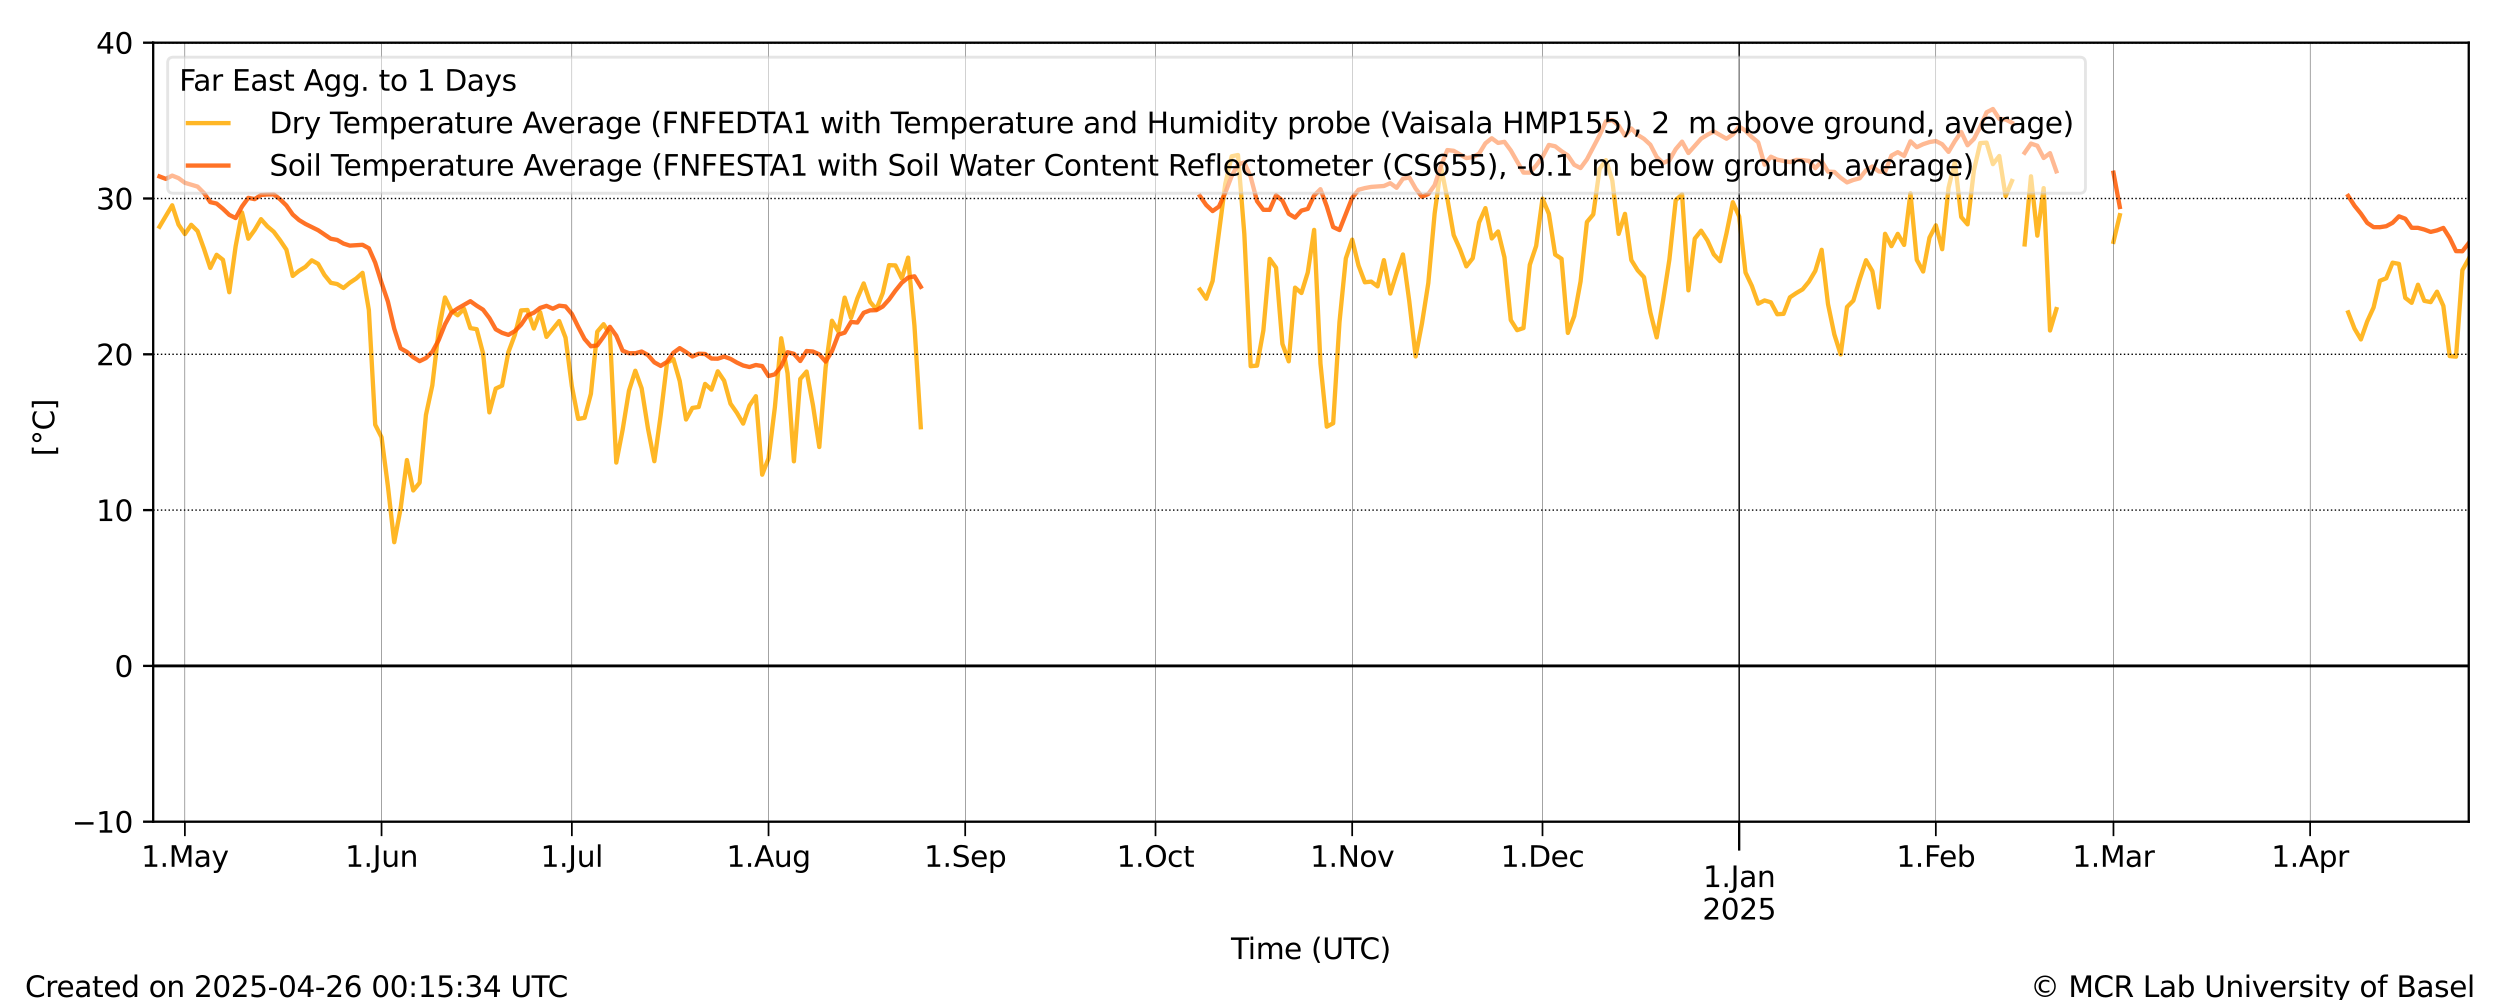 <?xml version="1.0" encoding="utf-8" standalone="no"?>
<!DOCTYPE svg PUBLIC "-//W3C//DTD SVG 1.1//EN"
  "http://www.w3.org/Graphics/SVG/1.1/DTD/svg11.dtd">
<svg xmlns:xlink="http://www.w3.org/1999/xlink" width="864pt" height="345.6pt" viewBox="0 0 864 345.6" xmlns="http://www.w3.org/2000/svg" version="1.1">
 <defs>
  <style type="text/css">*{stroke-linejoin: round; stroke-linecap: butt}</style>
 </defs>
 <g id="figure_1">
  <g id="patch_1">
   <path d="M 0 345.6 
L 864 345.6 
L 864 0 
L 0 0 
z
" style="fill: #ffffff"/>
  </g>
  <g id="axes_1">
   <g id="patch_2">
    <path d="M 52.94 283.976 
L 853.2 283.976 
L 853.2 14.76 
L 52.94 14.76 
z
" style="fill: #ffffff"/>
   </g>
   <g id="line2d_1">
    <path d="M 55.125 78.35 
L 59.51 70.953 
L 61.702 77.637 
L 63.895 80.888 
L 66.087 77.703 
L 68.28 79.863 
L 70.472 85.921 
L 72.665 92.586 
L 74.857 88.063 
L 77.05 89.779 
L 79.242 100.994 
L 81.435 85.138 
L 83.627 73.431 
L 85.82 82.497 
L 88.012 79.474 
L 90.205 75.748 
L 92.397 78.225 
L 94.59 80.076 
L 96.782 83.02 
L 98.975 86.282 
L 101.167 95.362 
L 103.36 93.576 
L 105.552 92.222 
L 107.745 89.967 
L 109.937 91.19 
L 112.13 95.02 
L 114.322 97.738 
L 116.515 98.162 
L 118.707 99.519 
L 120.9 97.709 
L 123.092 96.263 
L 125.285 94.295 
L 127.477 107.154 
L 129.67 146.786 
L 131.862 151.114 
L 134.055 167.994 
L 136.247 187.382 
L 138.44 175.854 
L 140.632 158.998 
L 142.825 169.496 
L 145.017 166.842 
L 147.21 143.4 
L 149.402 133.22 
L 151.595 114.402 
L 153.787 102.812 
L 155.98 107.37 
L 158.172 108.946 
L 160.365 106.732 
L 162.557 113.392 
L 164.75 113.77 
L 166.942 122.097 
L 169.134 142.519 
L 171.327 134.301 
L 173.519 133.266 
L 175.712 121.674 
L 177.904 115.79 
L 180.097 107.275 
L 182.289 107.132 
L 184.482 113.536 
L 186.674 107.893 
L 188.867 116.417 
L 193.252 110.959 
L 195.444 116.674 
L 197.637 133.474 
L 199.829 144.783 
L 202.022 144.395 
L 204.214 136.093 
L 206.407 114.643 
L 208.599 112.048 
L 210.792 115.575 
L 212.984 159.862 
L 215.177 148.577 
L 217.369 135.023 
L 219.562 128.134 
L 221.754 134.232 
L 223.947 148.145 
L 226.139 159.395 
L 228.332 143.567 
L 230.524 125.38 
L 232.717 124.095 
L 234.909 131.679 
L 237.102 144.978 
L 239.294 140.979 
L 241.487 140.647 
L 243.679 132.686 
L 245.872 134.654 
L 248.064 128.326 
L 250.257 131.569 
L 252.449 139.496 
L 254.642 142.635 
L 256.834 146.402 
L 259.027 140.154 
L 261.219 136.932 
L 263.412 164.044 
L 265.604 158.399 
L 267.797 140.762 
L 269.989 116.899 
L 272.182 129.04 
L 274.374 159.428 
L 276.567 130.967 
L 278.759 128.407 
L 280.952 140.004 
L 283.144 154.486 
L 285.337 127.042 
L 287.529 110.848 
L 289.722 114.536 
L 291.914 102.863 
L 294.107 109.845 
L 296.299 103.118 
L 298.492 97.957 
L 300.684 104.309 
L 302.877 106.889 
L 305.069 101.28 
L 307.262 91.641 
L 309.454 91.727 
L 311.647 96.219 
L 313.839 89.041 
L 316.032 112.557 
L 318.224 147.642 
M 414.694 100.072 
L 416.886 103.235 
L 419.079 97.107 
L 423.464 63.499 
L 425.656 54.021 
L 427.849 53.571 
L 430.041 80.897 
L 432.234 126.55 
L 434.426 126.359 
L 436.619 114.199 
L 438.811 89.48 
L 441.004 92.529 
L 443.196 118.841 
L 445.389 124.875 
L 447.581 99.411 
L 449.774 101.261 
L 451.966 94.18 
L 454.159 79.454 
L 456.351 125.653 
L 458.544 147.449 
L 460.736 146.284 
L 462.929 111.32 
L 465.121 89.3 
L 467.314 82.827 
L 469.506 91.769 
L 471.699 97.558 
L 473.891 97.321 
L 476.084 98.964 
L 478.276 89.911 
L 480.469 101.445 
L 482.661 94.376 
L 484.853 87.947 
L 487.046 104.133 
L 489.238 123.186 
L 491.431 111.78 
L 493.623 97.829 
L 495.816 73.751 
L 498.008 57.739 
L 500.201 68.636 
L 502.393 81.258 
L 504.586 86.188 
L 506.778 92.054 
L 508.971 89.242 
L 511.163 76.899 
L 513.356 71.937 
L 515.548 82.413 
L 517.741 79.992 
L 519.933 88.925 
L 522.126 110.611 
L 524.318 114.1 
L 526.511 113.376 
L 528.703 91.502 
L 530.896 84.992 
L 533.088 68.666 
L 535.281 73.871 
L 537.473 87.985 
L 539.666 89.434 
L 541.858 115.053 
L 544.051 109.247 
L 546.243 97.28 
L 548.436 76.738 
L 550.628 74.106 
L 552.821 58.376 
L 555.013 55.35 
L 557.206 62.314 
L 559.398 80.825 
L 561.591 73.913 
L 563.783 89.883 
L 565.976 93.426 
L 568.168 95.795 
L 570.361 108.002 
L 572.553 116.598 
L 574.746 103.882 
L 576.938 89.698 
L 579.131 69.201 
L 581.323 67.141 
L 583.516 100.341 
L 585.708 82.469 
L 587.901 79.731 
L 590.093 83.106 
L 592.286 87.915 
L 594.478 90.268 
L 596.671 80.664 
L 598.863 69.887 
L 601.056 74.804 
L 603.248 94.179 
L 605.441 98.811 
L 607.633 104.951 
L 609.826 103.834 
L 612.018 104.483 
L 614.211 108.604 
L 616.403 108.462 
L 618.596 102.758 
L 620.788 101.285 
L 622.981 99.995 
L 625.173 97.337 
L 627.366 93.613 
L 629.558 86.337 
L 631.751 105.059 
L 633.943 115.577 
L 636.136 122.495 
L 638.328 106.1 
L 640.521 103.891 
L 642.713 96.52 
L 644.905 89.939 
L 647.098 93.718 
L 649.29 106.271 
L 651.483 80.808 
L 653.675 85.068 
L 655.868 80.826 
L 658.06 84.642 
L 660.253 66.806 
L 662.445 89.814 
L 664.638 93.833 
L 666.83 82.138 
L 669.023 77.875 
L 671.215 86.126 
L 673.408 64.959 
L 675.6 55.858 
L 677.793 74.99 
L 679.985 77.535 
L 682.178 58.919 
L 684.37 49.454 
L 686.563 49.293 
L 688.755 56.728 
L 690.948 53.918 
L 693.14 67.831 
L 695.333 62.546 
M 699.718 84.464 
L 701.91 60.935 
L 704.103 81.435 
L 706.295 65.02 
L 708.488 114.216 
L 710.68 106.835 
M 730.413 83.566 
L 732.605 74.379 
M 811.535 107.96 
L 813.727 113.58 
L 815.92 117.308 
L 818.112 111.067 
L 820.305 106.282 
L 822.497 97.037 
L 824.69 96.16 
L 826.882 90.785 
L 829.075 91.203 
L 831.267 102.937 
L 833.46 104.653 
L 835.652 98.401 
L 837.845 103.97 
L 840.037 104.411 
L 842.23 100.814 
L 844.422 105.723 
L 846.615 123.06 
L 848.807 123.264 
L 851 93.371 
L 853.192 89.461 
L 853.192 89.461 
" clip-path="url(#p94302953d1)" style="fill: none; stroke: #ffaa00; stroke-opacity: 0.85; stroke-width: 1.5; stroke-linecap: square"/>
   </g>
   <g id="line2d_2">
    <path d="M 55.125 60.982 
L 57.317 61.824 
L 59.51 60.688 
L 61.702 61.564 
L 63.895 63.175 
L 68.28 64.487 
L 70.472 66.685 
L 72.665 69.856 
L 74.857 70.352 
L 77.05 72.169 
L 79.242 74.266 
L 81.435 75.363 
L 83.627 71.379 
L 85.82 68.367 
L 88.012 68.82 
L 90.205 67.388 
L 92.397 67.213 
L 94.59 67.173 
L 96.782 68.848 
L 98.975 71.018 
L 101.167 74.133 
L 103.36 76.057 
L 105.552 77.392 
L 109.937 79.56 
L 114.322 82.517 
L 116.515 82.914 
L 118.707 84.181 
L 120.9 84.883 
L 125.285 84.6 
L 127.477 85.804 
L 129.67 90.774 
L 131.862 97.747 
L 134.055 104.216 
L 136.247 113.575 
L 138.44 120.384 
L 140.632 121.632 
L 142.825 123.47 
L 145.017 124.817 
L 147.21 123.743 
L 149.402 121.598 
L 151.595 117.558 
L 153.787 112.115 
L 155.98 108.077 
L 158.172 106.619 
L 162.557 104.091 
L 164.75 105.65 
L 166.942 107.031 
L 169.134 109.914 
L 171.327 113.808 
L 173.519 115.029 
L 175.712 115.735 
L 177.904 114.449 
L 180.097 112.217 
L 182.289 109.004 
L 184.482 108.088 
L 186.674 106.419 
L 188.867 105.709 
L 191.059 106.692 
L 193.252 105.643 
L 195.444 105.89 
L 197.637 108.513 
L 199.829 112.959 
L 202.022 117.147 
L 204.214 119.675 
L 206.407 119.369 
L 208.599 116.353 
L 210.792 112.961 
L 212.984 116.014 
L 215.177 121.191 
L 217.369 122.066 
L 219.562 122.09 
L 221.754 121.488 
L 223.947 122.717 
L 226.139 125.224 
L 228.332 126.453 
L 230.524 125.07 
L 232.717 121.936 
L 234.909 120.316 
L 237.102 121.692 
L 239.294 123.205 
L 241.487 122.246 
L 243.679 122.336 
L 245.872 123.91 
L 248.064 123.965 
L 250.257 123.225 
L 252.449 124.021 
L 254.642 125.293 
L 256.834 126.322 
L 259.027 126.844 
L 261.219 126.144 
L 263.412 126.514 
L 265.604 129.949 
L 267.797 129.362 
L 269.989 126.602 
L 272.182 121.708 
L 274.374 122.283 
L 276.567 124.766 
L 278.759 121.317 
L 280.952 121.496 
L 283.144 122.463 
L 285.337 124.967 
L 287.529 121.38 
L 289.722 115.675 
L 291.914 114.963 
L 294.107 111.261 
L 296.299 111.472 
L 298.492 108.097 
L 300.684 107.259 
L 302.877 107.184 
L 305.069 105.937 
L 307.262 103.512 
L 309.454 100.464 
L 311.647 97.739 
L 313.839 95.949 
L 316.032 95.498 
L 318.224 99.122 
M 414.694 67.75 
L 416.886 70.873 
L 419.079 72.943 
L 421.271 71.387 
L 423.464 66.599 
L 425.656 60.87 
L 427.849 56.844 
L 430.041 56.153 
L 432.234 61.13 
L 434.426 69.517 
L 436.619 72.5 
L 438.811 72.533 
L 441.004 67.504 
L 443.196 69.339 
L 445.389 73.901 
L 447.581 75.203 
L 449.774 72.781 
L 451.966 72.188 
L 454.159 67.569 
L 456.351 65.382 
L 458.544 71.344 
L 460.736 78.467 
L 462.929 79.495 
L 467.314 68.387 
L 469.506 65.581 
L 471.699 65.002 
L 473.891 64.597 
L 478.276 64.277 
L 480.469 63.31 
L 482.661 64.895 
L 484.853 61.76 
L 487.046 61.311 
L 489.238 65.173 
L 491.431 68.019 
L 493.623 67.044 
L 495.816 64.002 
L 498.008 57.281 
L 500.201 51.86 
L 502.393 52.115 
L 506.778 54.649 
L 508.971 54.295 
L 511.163 53.114 
L 513.356 49.531 
L 515.548 47.791 
L 517.741 49.397 
L 519.933 49.012 
L 522.126 51.98 
L 526.511 59.647 
L 528.703 59.67 
L 530.896 57.223 
L 533.088 54.258 
L 535.281 50.089 
L 537.473 50.559 
L 539.666 52.252 
L 541.858 53.723 
L 544.051 56.962 
L 546.243 58.073 
L 548.436 55.082 
L 552.821 46.736 
L 555.013 41.927 
L 557.206 41.531 
L 559.398 43.412 
L 561.591 46.906 
L 563.783 44.403 
L 565.976 46.619 
L 568.168 47.987 
L 570.361 50.018 
L 572.553 54.251 
L 574.746 56.344 
L 576.938 55.388 
L 579.131 51.55 
L 581.323 48.956 
L 583.516 52.879 
L 587.901 47.945 
L 590.093 46.564 
L 592.286 45.435 
L 596.671 47.941 
L 598.863 46.463 
L 601.056 43.742 
L 603.248 45.172 
L 605.441 47.356 
L 607.633 49.184 
L 609.826 56.902 
L 612.018 54.161 
L 614.211 55.18 
L 618.596 56.047 
L 620.788 55.26 
L 622.981 55.35 
L 625.173 55.603 
L 627.366 58.127 
L 629.558 55.707 
L 631.751 59.313 
L 633.943 59.412 
L 636.136 61.446 
L 638.328 63.039 
L 640.521 62.195 
L 642.713 61.616 
L 644.905 58.831 
L 647.098 57.531 
L 649.29 59.236 
L 651.483 59.445 
L 653.675 53.776 
L 655.868 52.586 
L 658.06 53.881 
L 660.253 48.841 
L 662.445 50.854 
L 664.638 49.825 
L 666.83 49.101 
L 669.023 48.733 
L 671.215 49.847 
L 673.408 52.484 
L 675.6 48.789 
L 677.793 45.613 
L 679.985 50.199 
L 682.178 48.023 
L 684.37 43.848 
L 686.563 38.817 
L 688.755 37.673 
L 690.948 41.067 
L 693.14 41.296 
L 695.333 42.421 
M 699.718 52.793 
L 701.91 49.62 
L 704.103 50.375 
L 706.295 54.594 
L 708.488 52.935 
L 710.68 59.213 
M 730.413 59.699 
L 732.605 71.541 
M 811.535 67.704 
L 813.727 71.118 
L 815.92 73.835 
L 818.112 77.018 
L 820.305 78.503 
L 822.497 78.521 
L 824.69 78.178 
L 826.882 76.985 
L 829.075 74.764 
L 831.267 75.591 
L 833.46 78.722 
L 835.652 78.747 
L 837.845 79.325 
L 840.037 80.147 
L 842.23 79.624 
L 844.422 78.776 
L 846.615 82.228 
L 848.807 86.788 
L 851 86.822 
L 853.192 84.03 
L 853.192 84.03 
" clip-path="url(#p94302953d1)" style="fill: none; stroke: #ff5a00; stroke-opacity: 0.85; stroke-width: 1.5; stroke-linecap: square"/>
   </g>
   <g id="matplotlib.axis_1">
    <g id="xtick_1">
     <g id="line2d_3">
      <path d="M 601.056 283.976 
L 601.056 14.76 
" clip-path="url(#p94302953d1)" style="fill: none; stroke: #000000; stroke-width: 0.5; stroke-linecap: square"/>
     </g>
     <g id="line2d_4">
      <defs>
       <path id="mc87d3b5b4f" d="M 0 0 
L 0 10 
" style="stroke: #000000; stroke-width: 0.8"/>
      </defs>
      <g>
       <use xlink:href="#mc87d3b5b4f" x="601.056" y="283.976" style="stroke: #000000; stroke-width: 0.8"/>
      </g>
     </g>
     <g id="text_1">
      <!-- 1.Jan -->
      <g transform="translate(588.578 306.574) scale(0.1 -0.1)">
       <defs>
        <path id="DejaVuSans-31" d="M 794 531 
L 1825 531 
L 1825 4091 
L 703 3866 
L 703 4441 
L 1819 4666 
L 2450 4666 
L 2450 531 
L 3481 531 
L 3481 0 
L 794 0 
L 794 531 
z
" transform="scale(0.016)"/>
        <path id="DejaVuSans-2e" d="M 684 794 
L 1344 794 
L 1344 0 
L 684 0 
L 684 794 
z
" transform="scale(0.016)"/>
        <path id="DejaVuSans-4a" d="M 628 4666 
L 1259 4666 
L 1259 325 
Q 1259 -519 939 -900 
Q 619 -1281 -91 -1281 
L -331 -1281 
L -331 -750 
L -134 -750 
Q 284 -750 456 -515 
Q 628 -281 628 325 
L 628 4666 
z
" transform="scale(0.016)"/>
        <path id="DejaVuSans-61" d="M 2194 1759 
Q 1497 1759 1228 1600 
Q 959 1441 959 1056 
Q 959 750 1161 570 
Q 1363 391 1709 391 
Q 2188 391 2477 730 
Q 2766 1069 2766 1631 
L 2766 1759 
L 2194 1759 
z
M 3341 1997 
L 3341 0 
L 2766 0 
L 2766 531 
Q 2569 213 2275 61 
Q 1981 -91 1556 -91 
Q 1019 -91 701 211 
Q 384 513 384 1019 
Q 384 1609 779 1909 
Q 1175 2209 1959 2209 
L 2766 2209 
L 2766 2266 
Q 2766 2663 2505 2880 
Q 2244 3097 1772 3097 
Q 1472 3097 1187 3025 
Q 903 2953 641 2809 
L 641 3341 
Q 956 3463 1253 3523 
Q 1550 3584 1831 3584 
Q 2591 3584 2966 3190 
Q 3341 2797 3341 1997 
z
" transform="scale(0.016)"/>
        <path id="DejaVuSans-6e" d="M 3513 2113 
L 3513 0 
L 2938 0 
L 2938 2094 
Q 2938 2591 2744 2837 
Q 2550 3084 2163 3084 
Q 1697 3084 1428 2787 
Q 1159 2491 1159 1978 
L 1159 0 
L 581 0 
L 581 3500 
L 1159 3500 
L 1159 2956 
Q 1366 3272 1645 3428 
Q 1925 3584 2291 3584 
Q 2894 3584 3203 3211 
Q 3513 2838 3513 2113 
z
" transform="scale(0.016)"/>
       </defs>
       <use xlink:href="#DejaVuSans-31"/>
       <use xlink:href="#DejaVuSans-2e" x="63.623"/>
       <use xlink:href="#DejaVuSans-4a" x="95.41"/>
       <use xlink:href="#DejaVuSans-61" x="124.902"/>
       <use xlink:href="#DejaVuSans-6e" x="186.182"/>
      </g>
      <!-- 2025 -->
      <g transform="translate(588.331 317.772) scale(0.1 -0.1)">
       <defs>
        <path id="DejaVuSans-32" d="M 1228 531 
L 3431 531 
L 3431 0 
L 469 0 
L 469 531 
Q 828 903 1448 1529 
Q 2069 2156 2228 2338 
Q 2531 2678 2651 2914 
Q 2772 3150 2772 3378 
Q 2772 3750 2511 3984 
Q 2250 4219 1831 4219 
Q 1534 4219 1204 4116 
Q 875 4013 500 3803 
L 500 4441 
Q 881 4594 1212 4672 
Q 1544 4750 1819 4750 
Q 2544 4750 2975 4387 
Q 3406 4025 3406 3419 
Q 3406 3131 3298 2873 
Q 3191 2616 2906 2266 
Q 2828 2175 2409 1742 
Q 1991 1309 1228 531 
z
" transform="scale(0.016)"/>
        <path id="DejaVuSans-30" d="M 2034 4250 
Q 1547 4250 1301 3770 
Q 1056 3291 1056 2328 
Q 1056 1369 1301 889 
Q 1547 409 2034 409 
Q 2525 409 2770 889 
Q 3016 1369 3016 2328 
Q 3016 3291 2770 3770 
Q 2525 4250 2034 4250 
z
M 2034 4750 
Q 2819 4750 3233 4129 
Q 3647 3509 3647 2328 
Q 3647 1150 3233 529 
Q 2819 -91 2034 -91 
Q 1250 -91 836 529 
Q 422 1150 422 2328 
Q 422 3509 836 4129 
Q 1250 4750 2034 4750 
z
" transform="scale(0.016)"/>
        <path id="DejaVuSans-35" d="M 691 4666 
L 3169 4666 
L 3169 4134 
L 1269 4134 
L 1269 2991 
Q 1406 3038 1543 3061 
Q 1681 3084 1819 3084 
Q 2600 3084 3056 2656 
Q 3513 2228 3513 1497 
Q 3513 744 3044 326 
Q 2575 -91 1722 -91 
Q 1428 -91 1123 -41 
Q 819 9 494 109 
L 494 744 
Q 775 591 1075 516 
Q 1375 441 1709 441 
Q 2250 441 2565 725 
Q 2881 1009 2881 1497 
Q 2881 1984 2565 2268 
Q 2250 2553 1709 2553 
Q 1456 2553 1204 2497 
Q 953 2441 691 2322 
L 691 4666 
z
" transform="scale(0.016)"/>
       </defs>
       <use xlink:href="#DejaVuSans-32"/>
       <use xlink:href="#DejaVuSans-30" x="63.623"/>
       <use xlink:href="#DejaVuSans-32" x="127.246"/>
       <use xlink:href="#DejaVuSans-35" x="190.869"/>
      </g>
     </g>
    </g>
    <g id="xtick_2">
     <g id="line2d_5">
      <path d="M 63.895 283.976 
L 63.895 14.76 
" clip-path="url(#p94302953d1)" style="fill: none; stroke: #000000; stroke-width: 0.125; stroke-linecap: square"/>
     </g>
     <g id="line2d_6">
      <defs>
       <path id="m7ab94445b8" d="M 0 0 
L 0 5 
" style="stroke: #000000; stroke-width: 0.6"/>
      </defs>
      <g>
       <use xlink:href="#m7ab94445b8" x="63.895" y="283.976" style="stroke: #000000; stroke-width: 0.6"/>
      </g>
     </g>
     <g id="text_2">
      <!-- 1.May -->
      <g transform="translate(48.787 299.574) scale(0.1 -0.1)">
       <defs>
        <path id="DejaVuSans-4d" d="M 628 4666 
L 1569 4666 
L 2759 1491 
L 3956 4666 
L 4897 4666 
L 4897 0 
L 4281 0 
L 4281 4097 
L 3078 897 
L 2444 897 
L 1241 4097 
L 1241 0 
L 628 0 
L 628 4666 
z
" transform="scale(0.016)"/>
        <path id="DejaVuSans-79" d="M 2059 -325 
Q 1816 -950 1584 -1140 
Q 1353 -1331 966 -1331 
L 506 -1331 
L 506 -850 
L 844 -850 
Q 1081 -850 1212 -737 
Q 1344 -625 1503 -206 
L 1606 56 
L 191 3500 
L 800 3500 
L 1894 763 
L 2988 3500 
L 3597 3500 
L 2059 -325 
z
" transform="scale(0.016)"/>
       </defs>
       <use xlink:href="#DejaVuSans-31"/>
       <use xlink:href="#DejaVuSans-2e" x="63.623"/>
       <use xlink:href="#DejaVuSans-4d" x="95.41"/>
       <use xlink:href="#DejaVuSans-61" x="181.689"/>
       <use xlink:href="#DejaVuSans-79" x="242.969"/>
      </g>
     </g>
    </g>
    <g id="xtick_3">
     <g id="line2d_7">
      <path d="M 131.862 283.976 
L 131.862 14.76 
" clip-path="url(#p94302953d1)" style="fill: none; stroke: #000000; stroke-width: 0.125; stroke-linecap: square"/>
     </g>
     <g id="line2d_8">
      <g>
       <use xlink:href="#m7ab94445b8" x="131.862" y="283.976" style="stroke: #000000; stroke-width: 0.6"/>
      </g>
     </g>
     <g id="text_3">
      <!-- 1.Jun -->
      <g transform="translate(119.279 299.574) scale(0.1 -0.1)">
       <defs>
        <path id="DejaVuSans-75" d="M 544 1381 
L 544 3500 
L 1119 3500 
L 1119 1403 
Q 1119 906 1312 657 
Q 1506 409 1894 409 
Q 2359 409 2629 706 
Q 2900 1003 2900 1516 
L 2900 3500 
L 3475 3500 
L 3475 0 
L 2900 0 
L 2900 538 
Q 2691 219 2414 64 
Q 2138 -91 1772 -91 
Q 1169 -91 856 284 
Q 544 659 544 1381 
z
M 1991 3584 
L 1991 3584 
z
" transform="scale(0.016)"/>
       </defs>
       <use xlink:href="#DejaVuSans-31"/>
       <use xlink:href="#DejaVuSans-2e" x="63.623"/>
       <use xlink:href="#DejaVuSans-4a" x="95.41"/>
       <use xlink:href="#DejaVuSans-75" x="124.902"/>
       <use xlink:href="#DejaVuSans-6e" x="188.281"/>
      </g>
     </g>
    </g>
    <g id="xtick_4">
     <g id="line2d_9">
      <path d="M 197.637 283.976 
L 197.637 14.76 
" clip-path="url(#p94302953d1)" style="fill: none; stroke: #000000; stroke-width: 0.125; stroke-linecap: square"/>
     </g>
     <g id="line2d_10">
      <g>
       <use xlink:href="#m7ab94445b8" x="197.637" y="283.976" style="stroke: #000000; stroke-width: 0.6"/>
      </g>
     </g>
     <g id="text_4">
      <!-- 1.Jul -->
      <g transform="translate(186.834 299.574) scale(0.1 -0.1)">
       <defs>
        <path id="DejaVuSans-6c" d="M 603 4863 
L 1178 4863 
L 1178 0 
L 603 0 
L 603 4863 
z
" transform="scale(0.016)"/>
       </defs>
       <use xlink:href="#DejaVuSans-31"/>
       <use xlink:href="#DejaVuSans-2e" x="63.623"/>
       <use xlink:href="#DejaVuSans-4a" x="95.41"/>
       <use xlink:href="#DejaVuSans-75" x="124.902"/>
       <use xlink:href="#DejaVuSans-6c" x="188.281"/>
      </g>
     </g>
    </g>
    <g id="xtick_5">
     <g id="line2d_11">
      <path d="M 265.604 283.976 
L 265.604 14.76 
" clip-path="url(#p94302953d1)" style="fill: none; stroke: #000000; stroke-width: 0.125; stroke-linecap: square"/>
     </g>
     <g id="line2d_12">
      <g>
       <use xlink:href="#m7ab94445b8" x="265.604" y="283.976" style="stroke: #000000; stroke-width: 0.6"/>
      </g>
     </g>
     <g id="text_5">
      <!-- 1.Aug -->
      <g transform="translate(251.071 299.574) scale(0.1 -0.1)">
       <defs>
        <path id="DejaVuSans-41" d="M 2188 4044 
L 1331 1722 
L 3047 1722 
L 2188 4044 
z
M 1831 4666 
L 2547 4666 
L 4325 0 
L 3669 0 
L 3244 1197 
L 1141 1197 
L 716 0 
L 50 0 
L 1831 4666 
z
" transform="scale(0.016)"/>
        <path id="DejaVuSans-67" d="M 2906 1791 
Q 2906 2416 2648 2759 
Q 2391 3103 1925 3103 
Q 1463 3103 1205 2759 
Q 947 2416 947 1791 
Q 947 1169 1205 825 
Q 1463 481 1925 481 
Q 2391 481 2648 825 
Q 2906 1169 2906 1791 
z
M 3481 434 
Q 3481 -459 3084 -895 
Q 2688 -1331 1869 -1331 
Q 1566 -1331 1297 -1286 
Q 1028 -1241 775 -1147 
L 775 -588 
Q 1028 -725 1275 -790 
Q 1522 -856 1778 -856 
Q 2344 -856 2625 -561 
Q 2906 -266 2906 331 
L 2906 616 
Q 2728 306 2450 153 
Q 2172 0 1784 0 
Q 1141 0 747 490 
Q 353 981 353 1791 
Q 353 2603 747 3093 
Q 1141 3584 1784 3584 
Q 2172 3584 2450 3431 
Q 2728 3278 2906 2969 
L 2906 3500 
L 3481 3500 
L 3481 434 
z
" transform="scale(0.016)"/>
       </defs>
       <use xlink:href="#DejaVuSans-31"/>
       <use xlink:href="#DejaVuSans-2e" x="63.623"/>
       <use xlink:href="#DejaVuSans-41" x="95.41"/>
       <use xlink:href="#DejaVuSans-75" x="163.818"/>
       <use xlink:href="#DejaVuSans-67" x="227.197"/>
      </g>
     </g>
    </g>
    <g id="xtick_6">
     <g id="line2d_13">
      <path d="M 333.571 283.976 
L 333.571 14.76 
" clip-path="url(#p94302953d1)" style="fill: none; stroke: #000000; stroke-width: 0.125; stroke-linecap: square"/>
     </g>
     <g id="line2d_14">
      <g>
       <use xlink:href="#m7ab94445b8" x="333.571" y="283.976" style="stroke: #000000; stroke-width: 0.6"/>
      </g>
     </g>
     <g id="text_6">
      <!-- 1.Sep -->
      <g transform="translate(319.376 299.574) scale(0.1 -0.1)">
       <defs>
        <path id="DejaVuSans-53" d="M 3425 4513 
L 3425 3897 
Q 3066 4069 2747 4153 
Q 2428 4238 2131 4238 
Q 1616 4238 1336 4038 
Q 1056 3838 1056 3469 
Q 1056 3159 1242 3001 
Q 1428 2844 1947 2747 
L 2328 2669 
Q 3034 2534 3370 2195 
Q 3706 1856 3706 1288 
Q 3706 609 3251 259 
Q 2797 -91 1919 -91 
Q 1588 -91 1214 -16 
Q 841 59 441 206 
L 441 856 
Q 825 641 1194 531 
Q 1563 422 1919 422 
Q 2459 422 2753 634 
Q 3047 847 3047 1241 
Q 3047 1584 2836 1778 
Q 2625 1972 2144 2069 
L 1759 2144 
Q 1053 2284 737 2584 
Q 422 2884 422 3419 
Q 422 4038 858 4394 
Q 1294 4750 2059 4750 
Q 2388 4750 2728 4690 
Q 3069 4631 3425 4513 
z
" transform="scale(0.016)"/>
        <path id="DejaVuSans-65" d="M 3597 1894 
L 3597 1613 
L 953 1613 
Q 991 1019 1311 708 
Q 1631 397 2203 397 
Q 2534 397 2845 478 
Q 3156 559 3463 722 
L 3463 178 
Q 3153 47 2828 -22 
Q 2503 -91 2169 -91 
Q 1331 -91 842 396 
Q 353 884 353 1716 
Q 353 2575 817 3079 
Q 1281 3584 2069 3584 
Q 2775 3584 3186 3129 
Q 3597 2675 3597 1894 
z
M 3022 2063 
Q 3016 2534 2758 2815 
Q 2500 3097 2075 3097 
Q 1594 3097 1305 2825 
Q 1016 2553 972 2059 
L 3022 2063 
z
" transform="scale(0.016)"/>
        <path id="DejaVuSans-70" d="M 1159 525 
L 1159 -1331 
L 581 -1331 
L 581 3500 
L 1159 3500 
L 1159 2969 
Q 1341 3281 1617 3432 
Q 1894 3584 2278 3584 
Q 2916 3584 3314 3078 
Q 3713 2572 3713 1747 
Q 3713 922 3314 415 
Q 2916 -91 2278 -91 
Q 1894 -91 1617 61 
Q 1341 213 1159 525 
z
M 3116 1747 
Q 3116 2381 2855 2742 
Q 2594 3103 2138 3103 
Q 1681 3103 1420 2742 
Q 1159 2381 1159 1747 
Q 1159 1113 1420 752 
Q 1681 391 2138 391 
Q 2594 391 2855 752 
Q 3116 1113 3116 1747 
z
" transform="scale(0.016)"/>
       </defs>
       <use xlink:href="#DejaVuSans-31"/>
       <use xlink:href="#DejaVuSans-2e" x="63.623"/>
       <use xlink:href="#DejaVuSans-53" x="95.41"/>
       <use xlink:href="#DejaVuSans-65" x="158.887"/>
       <use xlink:href="#DejaVuSans-70" x="220.41"/>
      </g>
     </g>
    </g>
    <g id="xtick_7">
     <g id="line2d_15">
      <path d="M 399.346 283.976 
L 399.346 14.76 
" clip-path="url(#p94302953d1)" style="fill: none; stroke: #000000; stroke-width: 0.125; stroke-linecap: square"/>
     </g>
     <g id="line2d_16">
      <g>
       <use xlink:href="#m7ab94445b8" x="399.346" y="283.976" style="stroke: #000000; stroke-width: 0.6"/>
      </g>
     </g>
     <g id="text_7">
      <!-- 1.Oct -->
      <g transform="translate(385.931 299.574) scale(0.1 -0.1)">
       <defs>
        <path id="DejaVuSans-4f" d="M 2522 4238 
Q 1834 4238 1429 3725 
Q 1025 3213 1025 2328 
Q 1025 1447 1429 934 
Q 1834 422 2522 422 
Q 3209 422 3611 934 
Q 4013 1447 4013 2328 
Q 4013 3213 3611 3725 
Q 3209 4238 2522 4238 
z
M 2522 4750 
Q 3503 4750 4090 4092 
Q 4678 3434 4678 2328 
Q 4678 1225 4090 567 
Q 3503 -91 2522 -91 
Q 1538 -91 948 565 
Q 359 1222 359 2328 
Q 359 3434 948 4092 
Q 1538 4750 2522 4750 
z
" transform="scale(0.016)"/>
        <path id="DejaVuSans-63" d="M 3122 3366 
L 3122 2828 
Q 2878 2963 2633 3030 
Q 2388 3097 2138 3097 
Q 1578 3097 1268 2742 
Q 959 2388 959 1747 
Q 959 1106 1268 751 
Q 1578 397 2138 397 
Q 2388 397 2633 464 
Q 2878 531 3122 666 
L 3122 134 
Q 2881 22 2623 -34 
Q 2366 -91 2075 -91 
Q 1284 -91 818 406 
Q 353 903 353 1747 
Q 353 2603 823 3093 
Q 1294 3584 2113 3584 
Q 2378 3584 2631 3529 
Q 2884 3475 3122 3366 
z
" transform="scale(0.016)"/>
        <path id="DejaVuSans-74" d="M 1172 4494 
L 1172 3500 
L 2356 3500 
L 2356 3053 
L 1172 3053 
L 1172 1153 
Q 1172 725 1289 603 
Q 1406 481 1766 481 
L 2356 481 
L 2356 0 
L 1766 0 
Q 1100 0 847 248 
Q 594 497 594 1153 
L 594 3053 
L 172 3053 
L 172 3500 
L 594 3500 
L 594 4494 
L 1172 4494 
z
" transform="scale(0.016)"/>
       </defs>
       <use xlink:href="#DejaVuSans-31"/>
       <use xlink:href="#DejaVuSans-2e" x="63.623"/>
       <use xlink:href="#DejaVuSans-4f" x="95.41"/>
       <use xlink:href="#DejaVuSans-63" x="174.121"/>
       <use xlink:href="#DejaVuSans-74" x="229.102"/>
      </g>
     </g>
    </g>
    <g id="xtick_8">
     <g id="line2d_17">
      <path d="M 467.314 283.976 
L 467.314 14.76 
" clip-path="url(#p94302953d1)" style="fill: none; stroke: #000000; stroke-width: 0.125; stroke-linecap: square"/>
     </g>
     <g id="line2d_18">
      <g>
       <use xlink:href="#m7ab94445b8" x="467.314" y="283.976" style="stroke: #000000; stroke-width: 0.6"/>
      </g>
     </g>
     <g id="text_8">
      <!-- 1.Nov -->
      <g transform="translate(452.784 299.574) scale(0.1 -0.1)">
       <defs>
        <path id="DejaVuSans-4e" d="M 628 4666 
L 1478 4666 
L 3547 763 
L 3547 4666 
L 4159 4666 
L 4159 0 
L 3309 0 
L 1241 3903 
L 1241 0 
L 628 0 
L 628 4666 
z
" transform="scale(0.016)"/>
        <path id="DejaVuSans-6f" d="M 1959 3097 
Q 1497 3097 1228 2736 
Q 959 2375 959 1747 
Q 959 1119 1226 758 
Q 1494 397 1959 397 
Q 2419 397 2687 759 
Q 2956 1122 2956 1747 
Q 2956 2369 2687 2733 
Q 2419 3097 1959 3097 
z
M 1959 3584 
Q 2709 3584 3137 3096 
Q 3566 2609 3566 1747 
Q 3566 888 3137 398 
Q 2709 -91 1959 -91 
Q 1206 -91 779 398 
Q 353 888 353 1747 
Q 353 2609 779 3096 
Q 1206 3584 1959 3584 
z
" transform="scale(0.016)"/>
        <path id="DejaVuSans-76" d="M 191 3500 
L 800 3500 
L 1894 563 
L 2988 3500 
L 3597 3500 
L 2284 0 
L 1503 0 
L 191 3500 
z
" transform="scale(0.016)"/>
       </defs>
       <use xlink:href="#DejaVuSans-31"/>
       <use xlink:href="#DejaVuSans-2e" x="63.623"/>
       <use xlink:href="#DejaVuSans-4e" x="95.41"/>
       <use xlink:href="#DejaVuSans-6f" x="170.215"/>
       <use xlink:href="#DejaVuSans-76" x="231.396"/>
      </g>
     </g>
    </g>
    <g id="xtick_9">
     <g id="line2d_19">
      <path d="M 533.088 283.976 
L 533.088 14.76 
" clip-path="url(#p94302953d1)" style="fill: none; stroke: #000000; stroke-width: 0.125; stroke-linecap: square"/>
     </g>
     <g id="line2d_20">
      <g>
       <use xlink:href="#m7ab94445b8" x="533.088" y="283.976" style="stroke: #000000; stroke-width: 0.6"/>
      </g>
     </g>
     <g id="text_9">
      <!-- 1.Dec -->
      <g transform="translate(518.642 299.574) scale(0.1 -0.1)">
       <defs>
        <path id="DejaVuSans-44" d="M 1259 4147 
L 1259 519 
L 2022 519 
Q 2988 519 3436 956 
Q 3884 1394 3884 2338 
Q 3884 3275 3436 3711 
Q 2988 4147 2022 4147 
L 1259 4147 
z
M 628 4666 
L 1925 4666 
Q 3281 4666 3915 4102 
Q 4550 3538 4550 2338 
Q 4550 1131 3912 565 
Q 3275 0 1925 0 
L 628 0 
L 628 4666 
z
" transform="scale(0.016)"/>
       </defs>
       <use xlink:href="#DejaVuSans-31"/>
       <use xlink:href="#DejaVuSans-2e" x="63.623"/>
       <use xlink:href="#DejaVuSans-44" x="95.41"/>
       <use xlink:href="#DejaVuSans-65" x="172.412"/>
       <use xlink:href="#DejaVuSans-63" x="233.936"/>
      </g>
     </g>
    </g>
    <g id="xtick_10">
     <g id="line2d_21">
      <path d="M 669.023 283.976 
L 669.023 14.76 
" clip-path="url(#p94302953d1)" style="fill: none; stroke: #000000; stroke-width: 0.125; stroke-linecap: square"/>
     </g>
     <g id="line2d_22">
      <g>
       <use xlink:href="#m7ab94445b8" x="669.023" y="283.976" style="stroke: #000000; stroke-width: 0.6"/>
      </g>
     </g>
     <g id="text_10">
      <!-- 1.Feb -->
      <g transform="translate(655.401 299.574) scale(0.1 -0.1)">
       <defs>
        <path id="DejaVuSans-46" d="M 628 4666 
L 3309 4666 
L 3309 4134 
L 1259 4134 
L 1259 2759 
L 3109 2759 
L 3109 2228 
L 1259 2228 
L 1259 0 
L 628 0 
L 628 4666 
z
" transform="scale(0.016)"/>
        <path id="DejaVuSans-62" d="M 3116 1747 
Q 3116 2381 2855 2742 
Q 2594 3103 2138 3103 
Q 1681 3103 1420 2742 
Q 1159 2381 1159 1747 
Q 1159 1113 1420 752 
Q 1681 391 2138 391 
Q 2594 391 2855 752 
Q 3116 1113 3116 1747 
z
M 1159 2969 
Q 1341 3281 1617 3432 
Q 1894 3584 2278 3584 
Q 2916 3584 3314 3078 
Q 3713 2572 3713 1747 
Q 3713 922 3314 415 
Q 2916 -91 2278 -91 
Q 1894 -91 1617 61 
Q 1341 213 1159 525 
L 1159 0 
L 581 0 
L 581 4863 
L 1159 4863 
L 1159 2969 
z
" transform="scale(0.016)"/>
       </defs>
       <use xlink:href="#DejaVuSans-31"/>
       <use xlink:href="#DejaVuSans-2e" x="63.623"/>
       <use xlink:href="#DejaVuSans-46" x="95.41"/>
       <use xlink:href="#DejaVuSans-65" x="147.43"/>
       <use xlink:href="#DejaVuSans-62" x="208.953"/>
      </g>
     </g>
    </g>
    <g id="xtick_11">
     <g id="line2d_23">
      <path d="M 730.413 283.976 
L 730.413 14.76 
" clip-path="url(#p94302953d1)" style="fill: none; stroke: #000000; stroke-width: 0.125; stroke-linecap: square"/>
     </g>
     <g id="line2d_24">
      <g>
       <use xlink:href="#m7ab94445b8" x="730.413" y="283.976" style="stroke: #000000; stroke-width: 0.6"/>
      </g>
     </g>
     <g id="text_11">
      <!-- 1.Mar -->
      <g transform="translate(716.209 299.574) scale(0.1 -0.1)">
       <defs>
        <path id="DejaVuSans-72" d="M 2631 2963 
Q 2534 3019 2420 3045 
Q 2306 3072 2169 3072 
Q 1681 3072 1420 2755 
Q 1159 2438 1159 1844 
L 1159 0 
L 581 0 
L 581 3500 
L 1159 3500 
L 1159 2956 
Q 1341 3275 1631 3429 
Q 1922 3584 2338 3584 
Q 2397 3584 2469 3576 
Q 2541 3569 2628 3553 
L 2631 2963 
z
" transform="scale(0.016)"/>
       </defs>
       <use xlink:href="#DejaVuSans-31"/>
       <use xlink:href="#DejaVuSans-2e" x="63.623"/>
       <use xlink:href="#DejaVuSans-4d" x="95.41"/>
       <use xlink:href="#DejaVuSans-61" x="181.689"/>
       <use xlink:href="#DejaVuSans-72" x="242.969"/>
      </g>
     </g>
    </g>
    <g id="xtick_12">
     <g id="line2d_25">
      <path d="M 798.38 283.976 
L 798.38 14.76 
" clip-path="url(#p94302953d1)" style="fill: none; stroke: #000000; stroke-width: 0.125; stroke-linecap: square"/>
     </g>
     <g id="line2d_26">
      <g>
       <use xlink:href="#m7ab94445b8" x="798.38" y="283.976" style="stroke: #000000; stroke-width: 0.6"/>
      </g>
     </g>
     <g id="text_12">
      <!-- 1.Apr -->
      <g transform="translate(784.96 299.574) scale(0.1 -0.1)">
       <use xlink:href="#DejaVuSans-31"/>
       <use xlink:href="#DejaVuSans-2e" x="63.623"/>
       <use xlink:href="#DejaVuSans-41" x="95.41"/>
       <use xlink:href="#DejaVuSans-70" x="163.818"/>
       <use xlink:href="#DejaVuSans-72" x="227.295"/>
      </g>
     </g>
    </g>
    <g id="text_13">
     <!-- Time (UTC) -->
     <g transform="translate(425.435 331.45) scale(0.1 -0.1)">
      <defs>
       <path id="DejaVuSans-54" d="M -19 4666 
L 3928 4666 
L 3928 4134 
L 2272 4134 
L 2272 0 
L 1638 0 
L 1638 4134 
L -19 4134 
L -19 4666 
z
" transform="scale(0.016)"/>
       <path id="DejaVuSans-69" d="M 603 3500 
L 1178 3500 
L 1178 0 
L 603 0 
L 603 3500 
z
M 603 4863 
L 1178 4863 
L 1178 4134 
L 603 4134 
L 603 4863 
z
" transform="scale(0.016)"/>
       <path id="DejaVuSans-6d" d="M 3328 2828 
Q 3544 3216 3844 3400 
Q 4144 3584 4550 3584 
Q 5097 3584 5394 3201 
Q 5691 2819 5691 2113 
L 5691 0 
L 5113 0 
L 5113 2094 
Q 5113 2597 4934 2840 
Q 4756 3084 4391 3084 
Q 3944 3084 3684 2787 
Q 3425 2491 3425 1978 
L 3425 0 
L 2847 0 
L 2847 2094 
Q 2847 2600 2669 2842 
Q 2491 3084 2119 3084 
Q 1678 3084 1418 2786 
Q 1159 2488 1159 1978 
L 1159 0 
L 581 0 
L 581 3500 
L 1159 3500 
L 1159 2956 
Q 1356 3278 1631 3431 
Q 1906 3584 2284 3584 
Q 2666 3584 2933 3390 
Q 3200 3197 3328 2828 
z
" transform="scale(0.016)"/>
       <path id="DejaVuSans-20" transform="scale(0.016)"/>
       <path id="DejaVuSans-28" d="M 1984 4856 
Q 1566 4138 1362 3434 
Q 1159 2731 1159 2009 
Q 1159 1288 1364 580 
Q 1569 -128 1984 -844 
L 1484 -844 
Q 1016 -109 783 600 
Q 550 1309 550 2009 
Q 550 2706 781 3412 
Q 1013 4119 1484 4856 
L 1984 4856 
z
" transform="scale(0.016)"/>
       <path id="DejaVuSans-55" d="M 556 4666 
L 1191 4666 
L 1191 1831 
Q 1191 1081 1462 751 
Q 1734 422 2344 422 
Q 2950 422 3222 751 
Q 3494 1081 3494 1831 
L 3494 4666 
L 4128 4666 
L 4128 1753 
Q 4128 841 3676 375 
Q 3225 -91 2344 -91 
Q 1459 -91 1007 375 
Q 556 841 556 1753 
L 556 4666 
z
" transform="scale(0.016)"/>
       <path id="DejaVuSans-43" d="M 4122 4306 
L 4122 3641 
Q 3803 3938 3442 4084 
Q 3081 4231 2675 4231 
Q 1875 4231 1450 3742 
Q 1025 3253 1025 2328 
Q 1025 1406 1450 917 
Q 1875 428 2675 428 
Q 3081 428 3442 575 
Q 3803 722 4122 1019 
L 4122 359 
Q 3791 134 3420 21 
Q 3050 -91 2638 -91 
Q 1578 -91 968 557 
Q 359 1206 359 2328 
Q 359 3453 968 4101 
Q 1578 4750 2638 4750 
Q 3056 4750 3426 4639 
Q 3797 4528 4122 4306 
z
" transform="scale(0.016)"/>
       <path id="DejaVuSans-29" d="M 513 4856 
L 1013 4856 
Q 1481 4119 1714 3412 
Q 1947 2706 1947 2009 
Q 1947 1309 1714 600 
Q 1481 -109 1013 -844 
L 513 -844 
Q 928 -128 1133 580 
Q 1338 1288 1338 2009 
Q 1338 2731 1133 3434 
Q 928 4138 513 4856 
z
" transform="scale(0.016)"/>
      </defs>
      <use xlink:href="#DejaVuSans-54"/>
      <use xlink:href="#DejaVuSans-69" x="57.959"/>
      <use xlink:href="#DejaVuSans-6d" x="85.742"/>
      <use xlink:href="#DejaVuSans-65" x="183.154"/>
      <use xlink:href="#DejaVuSans-20" x="244.678"/>
      <use xlink:href="#DejaVuSans-28" x="276.465"/>
      <use xlink:href="#DejaVuSans-55" x="315.479"/>
      <use xlink:href="#DejaVuSans-54" x="388.672"/>
      <use xlink:href="#DejaVuSans-43" x="443.881"/>
      <use xlink:href="#DejaVuSans-29" x="513.705"/>
     </g>
    </g>
   </g>
   <g id="matplotlib.axis_2">
    <g id="ytick_1">
     <g id="line2d_27">
      <path d="M 52.94 283.976 
L 853.2 283.976 
" clip-path="url(#p94302953d1)" style="fill: none; stroke-dasharray: 0.5,0.825; stroke-dashoffset: 0; stroke: #000000; stroke-width: 0.5"/>
     </g>
     <g id="line2d_28">
      <defs>
       <path id="m535c24b1a8" d="M 0 0 
L -3.5 0 
" style="stroke: #000000; stroke-width: 0.8"/>
      </defs>
      <g>
       <use xlink:href="#m535c24b1a8" x="52.94" y="283.976" style="stroke: #000000; stroke-width: 0.8"/>
      </g>
     </g>
     <g id="text_14">
      <!-- −10 -->
      <g transform="translate(24.835 287.775) scale(0.1 -0.1)">
       <defs>
        <path id="DejaVuSans-2212" d="M 678 2272 
L 4684 2272 
L 4684 1741 
L 678 1741 
L 678 2272 
z
" transform="scale(0.016)"/>
       </defs>
       <use xlink:href="#DejaVuSans-2212"/>
       <use xlink:href="#DejaVuSans-31" x="83.789"/>
       <use xlink:href="#DejaVuSans-30" x="147.412"/>
      </g>
     </g>
    </g>
    <g id="ytick_2">
     <g id="line2d_29">
      <path d="M 52.94 230.133 
L 853.2 230.133 
" clip-path="url(#p94302953d1)" style="fill: none; stroke-dasharray: 0.5,0.825; stroke-dashoffset: 0; stroke: #000000; stroke-width: 0.5"/>
     </g>
     <g id="line2d_30">
      <g>
       <use xlink:href="#m535c24b1a8" x="52.94" y="230.133" style="stroke: #000000; stroke-width: 0.8"/>
      </g>
     </g>
     <g id="text_15">
      <!-- 0 -->
      <g transform="translate(39.578 233.932) scale(0.1 -0.1)">
       <use xlink:href="#DejaVuSans-30"/>
      </g>
     </g>
    </g>
    <g id="ytick_3">
     <g id="line2d_31">
      <path d="M 52.94 176.29 
L 853.2 176.29 
" clip-path="url(#p94302953d1)" style="fill: none; stroke-dasharray: 0.5,0.825; stroke-dashoffset: 0; stroke: #000000; stroke-width: 0.5"/>
     </g>
     <g id="line2d_32">
      <g>
       <use xlink:href="#m535c24b1a8" x="52.94" y="176.29" style="stroke: #000000; stroke-width: 0.8"/>
      </g>
     </g>
     <g id="text_16">
      <!-- 10 -->
      <g transform="translate(33.215 180.089) scale(0.1 -0.1)">
       <use xlink:href="#DejaVuSans-31"/>
       <use xlink:href="#DejaVuSans-30" x="63.623"/>
      </g>
     </g>
    </g>
    <g id="ytick_4">
     <g id="line2d_33">
      <path d="M 52.94 122.446 
L 853.2 122.446 
" clip-path="url(#p94302953d1)" style="fill: none; stroke-dasharray: 0.5,0.825; stroke-dashoffset: 0; stroke: #000000; stroke-width: 0.5"/>
     </g>
     <g id="line2d_34">
      <g>
       <use xlink:href="#m535c24b1a8" x="52.94" y="122.446" style="stroke: #000000; stroke-width: 0.8"/>
      </g>
     </g>
     <g id="text_17">
      <!-- 20 -->
      <g transform="translate(33.215 126.246) scale(0.1 -0.1)">
       <use xlink:href="#DejaVuSans-32"/>
       <use xlink:href="#DejaVuSans-30" x="63.623"/>
      </g>
     </g>
    </g>
    <g id="ytick_5">
     <g id="line2d_35">
      <path d="M 52.94 68.603 
L 853.2 68.603 
" clip-path="url(#p94302953d1)" style="fill: none; stroke-dasharray: 0.5,0.825; stroke-dashoffset: 0; stroke: #000000; stroke-width: 0.5"/>
     </g>
     <g id="line2d_36">
      <g>
       <use xlink:href="#m535c24b1a8" x="52.94" y="68.603" style="stroke: #000000; stroke-width: 0.8"/>
      </g>
     </g>
     <g id="text_18">
      <!-- 30 -->
      <g transform="translate(33.215 72.402) scale(0.1 -0.1)">
       <defs>
        <path id="DejaVuSans-33" d="M 2597 2516 
Q 3050 2419 3304 2112 
Q 3559 1806 3559 1356 
Q 3559 666 3084 287 
Q 2609 -91 1734 -91 
Q 1441 -91 1130 -33 
Q 819 25 488 141 
L 488 750 
Q 750 597 1062 519 
Q 1375 441 1716 441 
Q 2309 441 2620 675 
Q 2931 909 2931 1356 
Q 2931 1769 2642 2001 
Q 2353 2234 1838 2234 
L 1294 2234 
L 1294 2753 
L 1863 2753 
Q 2328 2753 2575 2939 
Q 2822 3125 2822 3475 
Q 2822 3834 2567 4026 
Q 2313 4219 1838 4219 
Q 1578 4219 1281 4162 
Q 984 4106 628 3988 
L 628 4550 
Q 988 4650 1302 4700 
Q 1616 4750 1894 4750 
Q 2613 4750 3031 4423 
Q 3450 4097 3450 3541 
Q 3450 3153 3228 2886 
Q 3006 2619 2597 2516 
z
" transform="scale(0.016)"/>
       </defs>
       <use xlink:href="#DejaVuSans-33"/>
       <use xlink:href="#DejaVuSans-30" x="63.623"/>
      </g>
     </g>
    </g>
    <g id="ytick_6">
     <g id="line2d_37">
      <path d="M 52.94 14.76 
L 853.2 14.76 
" clip-path="url(#p94302953d1)" style="fill: none; stroke-dasharray: 0.5,0.825; stroke-dashoffset: 0; stroke: #000000; stroke-width: 0.5"/>
     </g>
     <g id="line2d_38">
      <g>
       <use xlink:href="#m535c24b1a8" x="52.94" y="14.76" style="stroke: #000000; stroke-width: 0.8"/>
      </g>
     </g>
     <g id="text_19">
      <!-- 40 -->
      <g transform="translate(33.215 18.559) scale(0.1 -0.1)">
       <defs>
        <path id="DejaVuSans-34" d="M 2419 4116 
L 825 1625 
L 2419 1625 
L 2419 4116 
z
M 2253 4666 
L 3047 4666 
L 3047 1625 
L 3713 1625 
L 3713 1100 
L 3047 1100 
L 3047 0 
L 2419 0 
L 2419 1100 
L 313 1100 
L 313 1709 
L 2253 4666 
z
" transform="scale(0.016)"/>
       </defs>
       <use xlink:href="#DejaVuSans-34"/>
       <use xlink:href="#DejaVuSans-30" x="63.623"/>
      </g>
     </g>
    </g>
    <g id="text_20">
     <!--  [°C] -->
     <g transform="translate(18.756 160.85) rotate(-90) scale(0.1 -0.1)">
      <defs>
       <path id="DejaVuSans-5b" d="M 550 4863 
L 1875 4863 
L 1875 4416 
L 1125 4416 
L 1125 -397 
L 1875 -397 
L 1875 -844 
L 550 -844 
L 550 4863 
z
" transform="scale(0.016)"/>
       <path id="DejaVuSans-b0" d="M 1600 4347 
Q 1350 4347 1178 4173 
Q 1006 4000 1006 3750 
Q 1006 3503 1178 3333 
Q 1350 3163 1600 3163 
Q 1850 3163 2022 3333 
Q 2194 3503 2194 3750 
Q 2194 3997 2020 4172 
Q 1847 4347 1600 4347 
z
M 1600 4750 
Q 1800 4750 1984 4673 
Q 2169 4597 2303 4453 
Q 2447 4313 2519 4134 
Q 2591 3956 2591 3750 
Q 2591 3338 2302 3052 
Q 2013 2766 1594 2766 
Q 1172 2766 890 3047 
Q 609 3328 609 3750 
Q 609 4169 896 4459 
Q 1184 4750 1600 4750 
z
" transform="scale(0.016)"/>
       <path id="DejaVuSans-5d" d="M 1947 4863 
L 1947 -844 
L 622 -844 
L 622 -397 
L 1369 -397 
L 1369 4416 
L 622 4416 
L 622 4863 
L 1947 4863 
z
" transform="scale(0.016)"/>
      </defs>
      <use xlink:href="#DejaVuSans-20"/>
      <use xlink:href="#DejaVuSans-5b" x="31.787"/>
      <use xlink:href="#DejaVuSans-b0" x="70.801"/>
      <use xlink:href="#DejaVuSans-43" x="120.801"/>
      <use xlink:href="#DejaVuSans-5d" x="190.625"/>
     </g>
    </g>
   </g>
   <g id="line2d_39">
    <path d="M 52.94 230.133 
L 853.2 230.133 
" clip-path="url(#p94302953d1)" style="fill: none; stroke: #000000; stroke-linecap: square"/>
   </g>
   <g id="patch_3">
    <path d="M 52.94 283.976 
L 52.94 14.76 
" style="fill: none; stroke: #000000; stroke-width: 0.8; stroke-linejoin: miter; stroke-linecap: square"/>
   </g>
   <g id="patch_4">
    <path d="M 853.2 283.976 
L 853.2 14.76 
" style="fill: none; stroke: #000000; stroke-width: 0.8; stroke-linejoin: miter; stroke-linecap: square"/>
   </g>
   <g id="patch_5">
    <path d="M 52.94 283.976 
L 853.2 283.976 
" style="fill: none; stroke: #000000; stroke-width: 0.8; stroke-linejoin: miter; stroke-linecap: square"/>
   </g>
   <g id="patch_6">
    <path d="M 52.94 14.76 
L 853.2 14.76 
" style="fill: none; stroke: #000000; stroke-width: 0.8; stroke-linejoin: miter; stroke-linecap: square"/>
   </g>
   <g id="legend_1">
    <g id="patch_7">
     <path d="M 59.94 66.794 
L 718.737 66.794 
Q 720.737 66.794 720.737 64.794 
L 720.737 21.76 
Q 720.737 19.76 718.737 19.76 
L 59.94 19.76 
Q 57.94 19.76 57.94 21.76 
L 57.94 64.794 
Q 57.94 66.794 59.94 66.794 
z
" style="fill: #ffffff; opacity: 0.5; stroke: #cccccc; stroke-linejoin: miter"/>
    </g>
    <g id="text_21">
     <!-- Far East Agg. to 1 Days -->
     <g transform="translate(61.94 31.358) scale(0.1 -0.1)">
      <defs>
       <path id="DejaVuSans-45" d="M 628 4666 
L 3578 4666 
L 3578 4134 
L 1259 4134 
L 1259 2753 
L 3481 2753 
L 3481 2222 
L 1259 2222 
L 1259 531 
L 3634 531 
L 3634 0 
L 628 0 
L 628 4666 
z
" transform="scale(0.016)"/>
       <path id="DejaVuSans-73" d="M 2834 3397 
L 2834 2853 
Q 2591 2978 2328 3040 
Q 2066 3103 1784 3103 
Q 1356 3103 1142 2972 
Q 928 2841 928 2578 
Q 928 2378 1081 2264 
Q 1234 2150 1697 2047 
L 1894 2003 
Q 2506 1872 2764 1633 
Q 3022 1394 3022 966 
Q 3022 478 2636 193 
Q 2250 -91 1575 -91 
Q 1294 -91 989 -36 
Q 684 19 347 128 
L 347 722 
Q 666 556 975 473 
Q 1284 391 1588 391 
Q 1994 391 2212 530 
Q 2431 669 2431 922 
Q 2431 1156 2273 1281 
Q 2116 1406 1581 1522 
L 1381 1569 
Q 847 1681 609 1914 
Q 372 2147 372 2553 
Q 372 3047 722 3315 
Q 1072 3584 1716 3584 
Q 2034 3584 2315 3537 
Q 2597 3491 2834 3397 
z
" transform="scale(0.016)"/>
      </defs>
      <use xlink:href="#DejaVuSans-46"/>
      <use xlink:href="#DejaVuSans-61" x="48.395"/>
      <use xlink:href="#DejaVuSans-72" x="109.674"/>
      <use xlink:href="#DejaVuSans-20" x="150.787"/>
      <use xlink:href="#DejaVuSans-45" x="182.574"/>
      <use xlink:href="#DejaVuSans-61" x="245.758"/>
      <use xlink:href="#DejaVuSans-73" x="307.037"/>
      <use xlink:href="#DejaVuSans-74" x="359.137"/>
      <use xlink:href="#DejaVuSans-20" x="398.346"/>
      <use xlink:href="#DejaVuSans-41" x="430.133"/>
      <use xlink:href="#DejaVuSans-67" x="498.541"/>
      <use xlink:href="#DejaVuSans-67" x="562.018"/>
      <use xlink:href="#DejaVuSans-2e" x="625.494"/>
      <use xlink:href="#DejaVuSans-20" x="657.281"/>
      <use xlink:href="#DejaVuSans-74" x="689.068"/>
      <use xlink:href="#DejaVuSans-6f" x="728.277"/>
      <use xlink:href="#DejaVuSans-20" x="789.459"/>
      <use xlink:href="#DejaVuSans-31" x="821.246"/>
      <use xlink:href="#DejaVuSans-20" x="884.869"/>
      <use xlink:href="#DejaVuSans-44" x="916.656"/>
      <use xlink:href="#DejaVuSans-61" x="993.658"/>
      <use xlink:href="#DejaVuSans-79" x="1054.938"/>
      <use xlink:href="#DejaVuSans-73" x="1114.117"/>
     </g>
    </g>
    <g id="line2d_40">
     <path d="M 64.94 42.537 
L 78.94 42.537 
" style="fill: none; stroke: #ffaa00; stroke-opacity: 0.85; stroke-width: 1.5; stroke-linecap: square"/>
    </g>
    <g id="text_22">
     <!--  Dry Temperature Average (FNFEDTA1 with Temperature and Humidity probe (Vaisala HMP155), 2  m above ground, average) -->
     <g transform="translate(89.94 46.037) scale(0.1 -0.1)">
      <defs>
       <path id="DejaVuSans-77" d="M 269 3500 
L 844 3500 
L 1563 769 
L 2278 3500 
L 2956 3500 
L 3675 769 
L 4391 3500 
L 4966 3500 
L 4050 0 
L 3372 0 
L 2619 2869 
L 1863 0 
L 1184 0 
L 269 3500 
z
" transform="scale(0.016)"/>
       <path id="DejaVuSans-68" d="M 3513 2113 
L 3513 0 
L 2938 0 
L 2938 2094 
Q 2938 2591 2744 2837 
Q 2550 3084 2163 3084 
Q 1697 3084 1428 2787 
Q 1159 2491 1159 1978 
L 1159 0 
L 581 0 
L 581 4863 
L 1159 4863 
L 1159 2956 
Q 1366 3272 1645 3428 
Q 1925 3584 2291 3584 
Q 2894 3584 3203 3211 
Q 3513 2838 3513 2113 
z
" transform="scale(0.016)"/>
       <path id="DejaVuSans-64" d="M 2906 2969 
L 2906 4863 
L 3481 4863 
L 3481 0 
L 2906 0 
L 2906 525 
Q 2725 213 2448 61 
Q 2172 -91 1784 -91 
Q 1150 -91 751 415 
Q 353 922 353 1747 
Q 353 2572 751 3078 
Q 1150 3584 1784 3584 
Q 2172 3584 2448 3432 
Q 2725 3281 2906 2969 
z
M 947 1747 
Q 947 1113 1208 752 
Q 1469 391 1925 391 
Q 2381 391 2643 752 
Q 2906 1113 2906 1747 
Q 2906 2381 2643 2742 
Q 2381 3103 1925 3103 
Q 1469 3103 1208 2742 
Q 947 2381 947 1747 
z
" transform="scale(0.016)"/>
       <path id="DejaVuSans-48" d="M 628 4666 
L 1259 4666 
L 1259 2753 
L 3553 2753 
L 3553 4666 
L 4184 4666 
L 4184 0 
L 3553 0 
L 3553 2222 
L 1259 2222 
L 1259 0 
L 628 0 
L 628 4666 
z
" transform="scale(0.016)"/>
       <path id="DejaVuSans-56" d="M 1831 0 
L 50 4666 
L 709 4666 
L 2188 738 
L 3669 4666 
L 4325 4666 
L 2547 0 
L 1831 0 
z
" transform="scale(0.016)"/>
       <path id="DejaVuSans-50" d="M 1259 4147 
L 1259 2394 
L 2053 2394 
Q 2494 2394 2734 2622 
Q 2975 2850 2975 3272 
Q 2975 3691 2734 3919 
Q 2494 4147 2053 4147 
L 1259 4147 
z
M 628 4666 
L 2053 4666 
Q 2838 4666 3239 4311 
Q 3641 3956 3641 3272 
Q 3641 2581 3239 2228 
Q 2838 1875 2053 1875 
L 1259 1875 
L 1259 0 
L 628 0 
L 628 4666 
z
" transform="scale(0.016)"/>
       <path id="DejaVuSans-2c" d="M 750 794 
L 1409 794 
L 1409 256 
L 897 -744 
L 494 -744 
L 750 256 
L 750 794 
z
" transform="scale(0.016)"/>
      </defs>
      <use xlink:href="#DejaVuSans-20"/>
      <use xlink:href="#DejaVuSans-44" x="31.787"/>
      <use xlink:href="#DejaVuSans-72" x="108.789"/>
      <use xlink:href="#DejaVuSans-79" x="149.902"/>
      <use xlink:href="#DejaVuSans-20" x="209.082"/>
      <use xlink:href="#DejaVuSans-54" x="240.869"/>
      <use xlink:href="#DejaVuSans-65" x="284.953"/>
      <use xlink:href="#DejaVuSans-6d" x="346.477"/>
      <use xlink:href="#DejaVuSans-70" x="443.889"/>
      <use xlink:href="#DejaVuSans-65" x="507.365"/>
      <use xlink:href="#DejaVuSans-72" x="568.889"/>
      <use xlink:href="#DejaVuSans-61" x="610.002"/>
      <use xlink:href="#DejaVuSans-74" x="671.281"/>
      <use xlink:href="#DejaVuSans-75" x="710.49"/>
      <use xlink:href="#DejaVuSans-72" x="773.869"/>
      <use xlink:href="#DejaVuSans-65" x="812.732"/>
      <use xlink:href="#DejaVuSans-20" x="874.256"/>
      <use xlink:href="#DejaVuSans-41" x="906.043"/>
      <use xlink:href="#DejaVuSans-76" x="968.576"/>
      <use xlink:href="#DejaVuSans-65" x="1027.756"/>
      <use xlink:href="#DejaVuSans-72" x="1089.279"/>
      <use xlink:href="#DejaVuSans-61" x="1130.393"/>
      <use xlink:href="#DejaVuSans-67" x="1191.672"/>
      <use xlink:href="#DejaVuSans-65" x="1255.148"/>
      <use xlink:href="#DejaVuSans-20" x="1316.672"/>
      <use xlink:href="#DejaVuSans-28" x="1348.459"/>
      <use xlink:href="#DejaVuSans-46" x="1387.473"/>
      <use xlink:href="#DejaVuSans-4e" x="1444.992"/>
      <use xlink:href="#DejaVuSans-46" x="1519.797"/>
      <use xlink:href="#DejaVuSans-45" x="1577.316"/>
      <use xlink:href="#DejaVuSans-44" x="1640.5"/>
      <use xlink:href="#DejaVuSans-54" x="1717.502"/>
      <use xlink:href="#DejaVuSans-41" x="1770.836"/>
      <use xlink:href="#DejaVuSans-31" x="1839.244"/>
      <use xlink:href="#DejaVuSans-20" x="1902.867"/>
      <use xlink:href="#DejaVuSans-77" x="1934.654"/>
      <use xlink:href="#DejaVuSans-69" x="2016.441"/>
      <use xlink:href="#DejaVuSans-74" x="2044.225"/>
      <use xlink:href="#DejaVuSans-68" x="2083.434"/>
      <use xlink:href="#DejaVuSans-20" x="2146.812"/>
      <use xlink:href="#DejaVuSans-54" x="2178.6"/>
      <use xlink:href="#DejaVuSans-65" x="2222.684"/>
      <use xlink:href="#DejaVuSans-6d" x="2284.207"/>
      <use xlink:href="#DejaVuSans-70" x="2381.619"/>
      <use xlink:href="#DejaVuSans-65" x="2445.096"/>
      <use xlink:href="#DejaVuSans-72" x="2506.619"/>
      <use xlink:href="#DejaVuSans-61" x="2547.732"/>
      <use xlink:href="#DejaVuSans-74" x="2609.012"/>
      <use xlink:href="#DejaVuSans-75" x="2648.221"/>
      <use xlink:href="#DejaVuSans-72" x="2711.6"/>
      <use xlink:href="#DejaVuSans-65" x="2750.463"/>
      <use xlink:href="#DejaVuSans-20" x="2811.986"/>
      <use xlink:href="#DejaVuSans-61" x="2843.773"/>
      <use xlink:href="#DejaVuSans-6e" x="2905.053"/>
      <use xlink:href="#DejaVuSans-64" x="2968.432"/>
      <use xlink:href="#DejaVuSans-20" x="3031.908"/>
      <use xlink:href="#DejaVuSans-48" x="3063.695"/>
      <use xlink:href="#DejaVuSans-75" x="3138.891"/>
      <use xlink:href="#DejaVuSans-6d" x="3202.27"/>
      <use xlink:href="#DejaVuSans-69" x="3299.682"/>
      <use xlink:href="#DejaVuSans-64" x="3327.465"/>
      <use xlink:href="#DejaVuSans-69" x="3390.941"/>
      <use xlink:href="#DejaVuSans-74" x="3418.725"/>
      <use xlink:href="#DejaVuSans-79" x="3457.934"/>
      <use xlink:href="#DejaVuSans-20" x="3517.113"/>
      <use xlink:href="#DejaVuSans-70" x="3548.9"/>
      <use xlink:href="#DejaVuSans-72" x="3612.377"/>
      <use xlink:href="#DejaVuSans-6f" x="3651.24"/>
      <use xlink:href="#DejaVuSans-62" x="3712.422"/>
      <use xlink:href="#DejaVuSans-65" x="3775.898"/>
      <use xlink:href="#DejaVuSans-20" x="3837.422"/>
      <use xlink:href="#DejaVuSans-28" x="3869.209"/>
      <use xlink:href="#DejaVuSans-56" x="3908.223"/>
      <use xlink:href="#DejaVuSans-61" x="3968.881"/>
      <use xlink:href="#DejaVuSans-69" x="4030.16"/>
      <use xlink:href="#DejaVuSans-73" x="4057.943"/>
      <use xlink:href="#DejaVuSans-61" x="4110.043"/>
      <use xlink:href="#DejaVuSans-6c" x="4171.322"/>
      <use xlink:href="#DejaVuSans-61" x="4199.105"/>
      <use xlink:href="#DejaVuSans-20" x="4260.385"/>
      <use xlink:href="#DejaVuSans-48" x="4292.172"/>
      <use xlink:href="#DejaVuSans-4d" x="4367.367"/>
      <use xlink:href="#DejaVuSans-50" x="4453.646"/>
      <use xlink:href="#DejaVuSans-31" x="4513.949"/>
      <use xlink:href="#DejaVuSans-35" x="4577.572"/>
      <use xlink:href="#DejaVuSans-35" x="4641.195"/>
      <use xlink:href="#DejaVuSans-29" x="4704.818"/>
      <use xlink:href="#DejaVuSans-2c" x="4743.832"/>
      <use xlink:href="#DejaVuSans-20" x="4775.619"/>
      <use xlink:href="#DejaVuSans-32" x="4807.406"/>
      <use xlink:href="#DejaVuSans-20" x="4871.029"/>
      <use xlink:href="#DejaVuSans-20" x="4902.816"/>
      <use xlink:href="#DejaVuSans-6d" x="4934.604"/>
      <use xlink:href="#DejaVuSans-20" x="5032.016"/>
      <use xlink:href="#DejaVuSans-61" x="5063.803"/>
      <use xlink:href="#DejaVuSans-62" x="5125.082"/>
      <use xlink:href="#DejaVuSans-6f" x="5188.559"/>
      <use xlink:href="#DejaVuSans-76" x="5249.74"/>
      <use xlink:href="#DejaVuSans-65" x="5308.92"/>
      <use xlink:href="#DejaVuSans-20" x="5370.443"/>
      <use xlink:href="#DejaVuSans-67" x="5402.23"/>
      <use xlink:href="#DejaVuSans-72" x="5465.707"/>
      <use xlink:href="#DejaVuSans-6f" x="5504.57"/>
      <use xlink:href="#DejaVuSans-75" x="5565.752"/>
      <use xlink:href="#DejaVuSans-6e" x="5629.131"/>
      <use xlink:href="#DejaVuSans-64" x="5692.51"/>
      <use xlink:href="#DejaVuSans-2c" x="5755.986"/>
      <use xlink:href="#DejaVuSans-20" x="5787.773"/>
      <use xlink:href="#DejaVuSans-61" x="5819.561"/>
      <use xlink:href="#DejaVuSans-76" x="5880.84"/>
      <use xlink:href="#DejaVuSans-65" x="5940.02"/>
      <use xlink:href="#DejaVuSans-72" x="6001.543"/>
      <use xlink:href="#DejaVuSans-61" x="6042.656"/>
      <use xlink:href="#DejaVuSans-67" x="6103.936"/>
      <use xlink:href="#DejaVuSans-65" x="6167.412"/>
      <use xlink:href="#DejaVuSans-29" x="6228.936"/>
     </g>
    </g>
    <g id="line2d_41">
     <path d="M 64.94 57.215 
L 78.94 57.215 
" style="fill: none; stroke: #ff5a00; stroke-opacity: 0.85; stroke-width: 1.5; stroke-linecap: square"/>
    </g>
    <g id="text_23">
     <!--  Soil Temperature Average (FNFESTA1 with Soil Water Content Reflectometer (CS655), -0.1  m below ground, average) -->
     <g transform="translate(89.94 60.715) scale(0.1 -0.1)">
      <defs>
       <path id="DejaVuSans-57" d="M 213 4666 
L 850 4666 
L 1831 722 
L 2809 4666 
L 3519 4666 
L 4500 722 
L 5478 4666 
L 6119 4666 
L 4947 0 
L 4153 0 
L 3169 4050 
L 2175 0 
L 1381 0 
L 213 4666 
z
" transform="scale(0.016)"/>
       <path id="DejaVuSans-52" d="M 2841 2188 
Q 3044 2119 3236 1894 
Q 3428 1669 3622 1275 
L 4263 0 
L 3584 0 
L 2988 1197 
Q 2756 1666 2539 1819 
Q 2322 1972 1947 1972 
L 1259 1972 
L 1259 0 
L 628 0 
L 628 4666 
L 2053 4666 
Q 2853 4666 3247 4331 
Q 3641 3997 3641 3322 
Q 3641 2881 3436 2590 
Q 3231 2300 2841 2188 
z
M 1259 4147 
L 1259 2491 
L 2053 2491 
Q 2509 2491 2742 2702 
Q 2975 2913 2975 3322 
Q 2975 3731 2742 3939 
Q 2509 4147 2053 4147 
L 1259 4147 
z
" transform="scale(0.016)"/>
       <path id="DejaVuSans-66" d="M 2375 4863 
L 2375 4384 
L 1825 4384 
Q 1516 4384 1395 4259 
Q 1275 4134 1275 3809 
L 1275 3500 
L 2222 3500 
L 2222 3053 
L 1275 3053 
L 1275 0 
L 697 0 
L 697 3053 
L 147 3053 
L 147 3500 
L 697 3500 
L 697 3744 
Q 697 4328 969 4595 
Q 1241 4863 1831 4863 
L 2375 4863 
z
" transform="scale(0.016)"/>
       <path id="DejaVuSans-36" d="M 2113 2584 
Q 1688 2584 1439 2293 
Q 1191 2003 1191 1497 
Q 1191 994 1439 701 
Q 1688 409 2113 409 
Q 2538 409 2786 701 
Q 3034 994 3034 1497 
Q 3034 2003 2786 2293 
Q 2538 2584 2113 2584 
z
M 3366 4563 
L 3366 3988 
Q 3128 4100 2886 4159 
Q 2644 4219 2406 4219 
Q 1781 4219 1451 3797 
Q 1122 3375 1075 2522 
Q 1259 2794 1537 2939 
Q 1816 3084 2150 3084 
Q 2853 3084 3261 2657 
Q 3669 2231 3669 1497 
Q 3669 778 3244 343 
Q 2819 -91 2113 -91 
Q 1303 -91 875 529 
Q 447 1150 447 2328 
Q 447 3434 972 4092 
Q 1497 4750 2381 4750 
Q 2619 4750 2861 4703 
Q 3103 4656 3366 4563 
z
" transform="scale(0.016)"/>
       <path id="DejaVuSans-2d" d="M 313 2009 
L 1997 2009 
L 1997 1497 
L 313 1497 
L 313 2009 
z
" transform="scale(0.016)"/>
      </defs>
      <use xlink:href="#DejaVuSans-20"/>
      <use xlink:href="#DejaVuSans-53" x="31.787"/>
      <use xlink:href="#DejaVuSans-6f" x="95.264"/>
      <use xlink:href="#DejaVuSans-69" x="156.445"/>
      <use xlink:href="#DejaVuSans-6c" x="184.229"/>
      <use xlink:href="#DejaVuSans-20" x="212.012"/>
      <use xlink:href="#DejaVuSans-54" x="243.799"/>
      <use xlink:href="#DejaVuSans-65" x="287.883"/>
      <use xlink:href="#DejaVuSans-6d" x="349.406"/>
      <use xlink:href="#DejaVuSans-70" x="446.818"/>
      <use xlink:href="#DejaVuSans-65" x="510.295"/>
      <use xlink:href="#DejaVuSans-72" x="571.818"/>
      <use xlink:href="#DejaVuSans-61" x="612.932"/>
      <use xlink:href="#DejaVuSans-74" x="674.211"/>
      <use xlink:href="#DejaVuSans-75" x="713.42"/>
      <use xlink:href="#DejaVuSans-72" x="776.799"/>
      <use xlink:href="#DejaVuSans-65" x="815.662"/>
      <use xlink:href="#DejaVuSans-20" x="877.186"/>
      <use xlink:href="#DejaVuSans-41" x="908.973"/>
      <use xlink:href="#DejaVuSans-76" x="971.506"/>
      <use xlink:href="#DejaVuSans-65" x="1030.686"/>
      <use xlink:href="#DejaVuSans-72" x="1092.209"/>
      <use xlink:href="#DejaVuSans-61" x="1133.322"/>
      <use xlink:href="#DejaVuSans-67" x="1194.602"/>
      <use xlink:href="#DejaVuSans-65" x="1258.078"/>
      <use xlink:href="#DejaVuSans-20" x="1319.602"/>
      <use xlink:href="#DejaVuSans-28" x="1351.389"/>
      <use xlink:href="#DejaVuSans-46" x="1390.402"/>
      <use xlink:href="#DejaVuSans-4e" x="1447.922"/>
      <use xlink:href="#DejaVuSans-46" x="1522.727"/>
      <use xlink:href="#DejaVuSans-45" x="1580.246"/>
      <use xlink:href="#DejaVuSans-53" x="1643.43"/>
      <use xlink:href="#DejaVuSans-54" x="1706.906"/>
      <use xlink:href="#DejaVuSans-41" x="1760.24"/>
      <use xlink:href="#DejaVuSans-31" x="1828.648"/>
      <use xlink:href="#DejaVuSans-20" x="1892.271"/>
      <use xlink:href="#DejaVuSans-77" x="1924.059"/>
      <use xlink:href="#DejaVuSans-69" x="2005.846"/>
      <use xlink:href="#DejaVuSans-74" x="2033.629"/>
      <use xlink:href="#DejaVuSans-68" x="2072.838"/>
      <use xlink:href="#DejaVuSans-20" x="2136.217"/>
      <use xlink:href="#DejaVuSans-53" x="2168.004"/>
      <use xlink:href="#DejaVuSans-6f" x="2231.48"/>
      <use xlink:href="#DejaVuSans-69" x="2292.662"/>
      <use xlink:href="#DejaVuSans-6c" x="2320.445"/>
      <use xlink:href="#DejaVuSans-20" x="2348.229"/>
      <use xlink:href="#DejaVuSans-57" x="2380.016"/>
      <use xlink:href="#DejaVuSans-61" x="2472.518"/>
      <use xlink:href="#DejaVuSans-74" x="2533.797"/>
      <use xlink:href="#DejaVuSans-65" x="2573.006"/>
      <use xlink:href="#DejaVuSans-72" x="2634.529"/>
      <use xlink:href="#DejaVuSans-20" x="2675.643"/>
      <use xlink:href="#DejaVuSans-43" x="2707.43"/>
      <use xlink:href="#DejaVuSans-6f" x="2777.254"/>
      <use xlink:href="#DejaVuSans-6e" x="2838.436"/>
      <use xlink:href="#DejaVuSans-74" x="2901.814"/>
      <use xlink:href="#DejaVuSans-65" x="2941.023"/>
      <use xlink:href="#DejaVuSans-6e" x="3002.547"/>
      <use xlink:href="#DejaVuSans-74" x="3065.926"/>
      <use xlink:href="#DejaVuSans-20" x="3105.135"/>
      <use xlink:href="#DejaVuSans-52" x="3136.922"/>
      <use xlink:href="#DejaVuSans-65" x="3201.904"/>
      <use xlink:href="#DejaVuSans-66" x="3263.428"/>
      <use xlink:href="#DejaVuSans-6c" x="3298.633"/>
      <use xlink:href="#DejaVuSans-65" x="3326.416"/>
      <use xlink:href="#DejaVuSans-63" x="3387.939"/>
      <use xlink:href="#DejaVuSans-74" x="3442.92"/>
      <use xlink:href="#DejaVuSans-6f" x="3482.129"/>
      <use xlink:href="#DejaVuSans-6d" x="3543.311"/>
      <use xlink:href="#DejaVuSans-65" x="3640.723"/>
      <use xlink:href="#DejaVuSans-74" x="3702.246"/>
      <use xlink:href="#DejaVuSans-65" x="3741.455"/>
      <use xlink:href="#DejaVuSans-72" x="3802.979"/>
      <use xlink:href="#DejaVuSans-20" x="3844.092"/>
      <use xlink:href="#DejaVuSans-28" x="3875.879"/>
      <use xlink:href="#DejaVuSans-43" x="3914.893"/>
      <use xlink:href="#DejaVuSans-53" x="3984.717"/>
      <use xlink:href="#DejaVuSans-36" x="4048.193"/>
      <use xlink:href="#DejaVuSans-35" x="4111.816"/>
      <use xlink:href="#DejaVuSans-35" x="4175.439"/>
      <use xlink:href="#DejaVuSans-29" x="4239.062"/>
      <use xlink:href="#DejaVuSans-2c" x="4278.076"/>
      <use xlink:href="#DejaVuSans-20" x="4309.863"/>
      <use xlink:href="#DejaVuSans-2d" x="4341.65"/>
      <use xlink:href="#DejaVuSans-30" x="4377.734"/>
      <use xlink:href="#DejaVuSans-2e" x="4441.357"/>
      <use xlink:href="#DejaVuSans-31" x="4473.145"/>
      <use xlink:href="#DejaVuSans-20" x="4536.768"/>
      <use xlink:href="#DejaVuSans-20" x="4568.555"/>
      <use xlink:href="#DejaVuSans-6d" x="4600.342"/>
      <use xlink:href="#DejaVuSans-20" x="4697.754"/>
      <use xlink:href="#DejaVuSans-62" x="4729.541"/>
      <use xlink:href="#DejaVuSans-65" x="4793.018"/>
      <use xlink:href="#DejaVuSans-6c" x="4854.541"/>
      <use xlink:href="#DejaVuSans-6f" x="4882.324"/>
      <use xlink:href="#DejaVuSans-77" x="4943.506"/>
      <use xlink:href="#DejaVuSans-20" x="5025.293"/>
      <use xlink:href="#DejaVuSans-67" x="5057.08"/>
      <use xlink:href="#DejaVuSans-72" x="5120.557"/>
      <use xlink:href="#DejaVuSans-6f" x="5159.42"/>
      <use xlink:href="#DejaVuSans-75" x="5220.602"/>
      <use xlink:href="#DejaVuSans-6e" x="5283.98"/>
      <use xlink:href="#DejaVuSans-64" x="5347.359"/>
      <use xlink:href="#DejaVuSans-2c" x="5410.836"/>
      <use xlink:href="#DejaVuSans-20" x="5442.623"/>
      <use xlink:href="#DejaVuSans-61" x="5474.41"/>
      <use xlink:href="#DejaVuSans-76" x="5535.689"/>
      <use xlink:href="#DejaVuSans-65" x="5594.869"/>
      <use xlink:href="#DejaVuSans-72" x="5656.393"/>
      <use xlink:href="#DejaVuSans-61" x="5697.506"/>
      <use xlink:href="#DejaVuSans-67" x="5758.785"/>
      <use xlink:href="#DejaVuSans-65" x="5822.262"/>
      <use xlink:href="#DejaVuSans-29" x="5883.785"/>
     </g>
    </g>
   </g>
  </g>
  <g id="text_24">
   <g id="patch_8">
    <path d="M 8.64 352.638 
L 196.231 352.638 
Q 202.231 352.638 202.231 346.638 
L 202.231 336.96 
Q 202.231 330.96 196.231 330.96 
L 8.64 330.96 
Q 2.64 330.96 2.64 336.96 
L 2.64 346.638 
Q 2.64 352.638 8.64 352.638 
z
" style="fill: #ffffff; stroke: #ffffff; stroke-linejoin: miter"/>
   </g>
   <!-- Created on 2025-04-26 00:15:34 UTC -->
   <g transform="translate(8.64 344.558) scale(0.1 -0.1)">
    <defs>
     <path id="DejaVuSans-3a" d="M 750 794 
L 1409 794 
L 1409 0 
L 750 0 
L 750 794 
z
M 750 3309 
L 1409 3309 
L 1409 2516 
L 750 2516 
L 750 3309 
z
" transform="scale(0.016)"/>
    </defs>
    <use xlink:href="#DejaVuSans-43"/>
    <use xlink:href="#DejaVuSans-72" x="69.824"/>
    <use xlink:href="#DejaVuSans-65" x="108.688"/>
    <use xlink:href="#DejaVuSans-61" x="170.211"/>
    <use xlink:href="#DejaVuSans-74" x="231.49"/>
    <use xlink:href="#DejaVuSans-65" x="270.699"/>
    <use xlink:href="#DejaVuSans-64" x="332.223"/>
    <use xlink:href="#DejaVuSans-20" x="395.699"/>
    <use xlink:href="#DejaVuSans-6f" x="427.486"/>
    <use xlink:href="#DejaVuSans-6e" x="488.668"/>
    <use xlink:href="#DejaVuSans-20" x="552.047"/>
    <use xlink:href="#DejaVuSans-32" x="583.834"/>
    <use xlink:href="#DejaVuSans-30" x="647.457"/>
    <use xlink:href="#DejaVuSans-32" x="711.08"/>
    <use xlink:href="#DejaVuSans-35" x="774.703"/>
    <use xlink:href="#DejaVuSans-2d" x="838.326"/>
    <use xlink:href="#DejaVuSans-30" x="874.41"/>
    <use xlink:href="#DejaVuSans-34" x="938.033"/>
    <use xlink:href="#DejaVuSans-2d" x="1001.656"/>
    <use xlink:href="#DejaVuSans-32" x="1037.74"/>
    <use xlink:href="#DejaVuSans-36" x="1101.363"/>
    <use xlink:href="#DejaVuSans-20" x="1164.986"/>
    <use xlink:href="#DejaVuSans-30" x="1196.773"/>
    <use xlink:href="#DejaVuSans-30" x="1260.396"/>
    <use xlink:href="#DejaVuSans-3a" x="1324.02"/>
    <use xlink:href="#DejaVuSans-31" x="1357.711"/>
    <use xlink:href="#DejaVuSans-35" x="1421.334"/>
    <use xlink:href="#DejaVuSans-3a" x="1484.957"/>
    <use xlink:href="#DejaVuSans-33" x="1518.648"/>
    <use xlink:href="#DejaVuSans-34" x="1582.271"/>
    <use xlink:href="#DejaVuSans-20" x="1645.895"/>
    <use xlink:href="#DejaVuSans-55" x="1677.682"/>
    <use xlink:href="#DejaVuSans-54" x="1750.875"/>
    <use xlink:href="#DejaVuSans-43" x="1806.084"/>
   </g>
  </g>
  <g id="text_25">
   <g id="patch_9">
    <path d="M 701.649 352.638 
L 855.36 352.638 
Q 861.36 352.638 861.36 346.638 
L 861.36 336.96 
Q 861.36 330.96 855.36 330.96 
L 701.649 330.96 
Q 695.649 330.96 695.649 336.96 
L 695.649 346.638 
Q 695.649 352.638 701.649 352.638 
z
" style="fill: #ffffff; stroke: #ffffff; stroke-linejoin: miter"/>
   </g>
   <!-- © MCR Lab University of Basel -->
   <g transform="translate(701.649 344.558) scale(0.1 -0.1)">
    <defs>
     <path id="DejaVuSans-a9" d="M 3200 4641 
Q 3675 4641 4086 4469 
Q 4497 4297 4838 3956 
Q 5178 3616 5347 3206 
Q 5516 2797 5516 2316 
Q 5516 1841 5347 1433 
Q 5178 1025 4838 684 
Q 4497 344 4086 172 
Q 3675 0 3200 0 
Q 2725 0 2314 172 
Q 1903 344 1563 684 
Q 1222 1025 1053 1433 
Q 884 1841 884 2316 
Q 884 2797 1053 3206 
Q 1222 3616 1563 3956 
Q 1903 4297 2314 4469 
Q 2725 4641 3200 4641 
z
M 3200 4319 
Q 2791 4319 2437 4172 
Q 2084 4025 1791 3731 
Q 1497 3438 1347 3080 
Q 1197 2722 1197 2316 
Q 1197 1913 1347 1558 
Q 1497 1203 1791 909 
Q 2084 616 2437 467 
Q 2791 319 3200 319 
Q 3613 319 3967 467 
Q 4322 616 4616 909 
Q 4906 1200 5051 1553 
Q 5197 1906 5197 2316 
Q 5197 2731 5050 3086 
Q 4903 3441 4616 3731 
Q 4322 4025 3967 4172 
Q 3613 4319 3200 4319 
z
M 4134 3553 
L 4134 3150 
Q 3928 3253 3725 3303 
Q 3522 3353 3316 3353 
Q 2850 3353 2589 3079 
Q 2328 2806 2328 2316 
Q 2328 1819 2595 1547 
Q 2863 1275 3347 1275 
Q 3547 1275 3737 1323 
Q 3928 1372 4134 1478 
L 4134 1081 
Q 3925 991 3711 947 
Q 3497 903 3278 903 
Q 2603 903 2211 1284 
Q 1819 1666 1819 2316 
Q 1819 2969 2211 3347 
Q 2603 3725 3278 3725 
Q 3506 3725 3718 3681 
Q 3931 3638 4134 3553 
z
" transform="scale(0.016)"/>
     <path id="DejaVuSans-4c" d="M 628 4666 
L 1259 4666 
L 1259 531 
L 3531 531 
L 3531 0 
L 628 0 
L 628 4666 
z
" transform="scale(0.016)"/>
     <path id="DejaVuSans-42" d="M 1259 2228 
L 1259 519 
L 2272 519 
Q 2781 519 3026 730 
Q 3272 941 3272 1375 
Q 3272 1813 3026 2020 
Q 2781 2228 2272 2228 
L 1259 2228 
z
M 1259 4147 
L 1259 2741 
L 2194 2741 
Q 2656 2741 2882 2914 
Q 3109 3088 3109 3444 
Q 3109 3797 2882 3972 
Q 2656 4147 2194 4147 
L 1259 4147 
z
M 628 4666 
L 2241 4666 
Q 2963 4666 3353 4366 
Q 3744 4066 3744 3513 
Q 3744 3084 3544 2831 
Q 3344 2578 2956 2516 
Q 3422 2416 3680 2098 
Q 3938 1781 3938 1306 
Q 3938 681 3513 340 
Q 3088 0 2303 0 
L 628 0 
L 628 4666 
z
" transform="scale(0.016)"/>
    </defs>
    <use xlink:href="#DejaVuSans-a9"/>
    <use xlink:href="#DejaVuSans-20" x="100"/>
    <use xlink:href="#DejaVuSans-4d" x="131.787"/>
    <use xlink:href="#DejaVuSans-43" x="218.066"/>
    <use xlink:href="#DejaVuSans-52" x="287.891"/>
    <use xlink:href="#DejaVuSans-20" x="357.373"/>
    <use xlink:href="#DejaVuSans-4c" x="389.16"/>
    <use xlink:href="#DejaVuSans-61" x="444.873"/>
    <use xlink:href="#DejaVuSans-62" x="506.152"/>
    <use xlink:href="#DejaVuSans-20" x="569.629"/>
    <use xlink:href="#DejaVuSans-55" x="601.416"/>
    <use xlink:href="#DejaVuSans-6e" x="674.609"/>
    <use xlink:href="#DejaVuSans-69" x="737.988"/>
    <use xlink:href="#DejaVuSans-76" x="765.771"/>
    <use xlink:href="#DejaVuSans-65" x="824.951"/>
    <use xlink:href="#DejaVuSans-72" x="886.475"/>
    <use xlink:href="#DejaVuSans-73" x="927.588"/>
    <use xlink:href="#DejaVuSans-69" x="979.688"/>
    <use xlink:href="#DejaVuSans-74" x="1007.471"/>
    <use xlink:href="#DejaVuSans-79" x="1046.68"/>
    <use xlink:href="#DejaVuSans-20" x="1105.859"/>
    <use xlink:href="#DejaVuSans-6f" x="1137.646"/>
    <use xlink:href="#DejaVuSans-66" x="1198.828"/>
    <use xlink:href="#DejaVuSans-20" x="1234.033"/>
    <use xlink:href="#DejaVuSans-42" x="1265.82"/>
    <use xlink:href="#DejaVuSans-61" x="1334.424"/>
    <use xlink:href="#DejaVuSans-73" x="1395.703"/>
    <use xlink:href="#DejaVuSans-65" x="1447.803"/>
    <use xlink:href="#DejaVuSans-6c" x="1509.326"/>
   </g>
  </g>
 </g>
 <defs>
  <clipPath id="p94302953d1">
   <rect x="52.94" y="14.76" width="800.26" height="269.216"/>
  </clipPath>
 </defs>
</svg>
